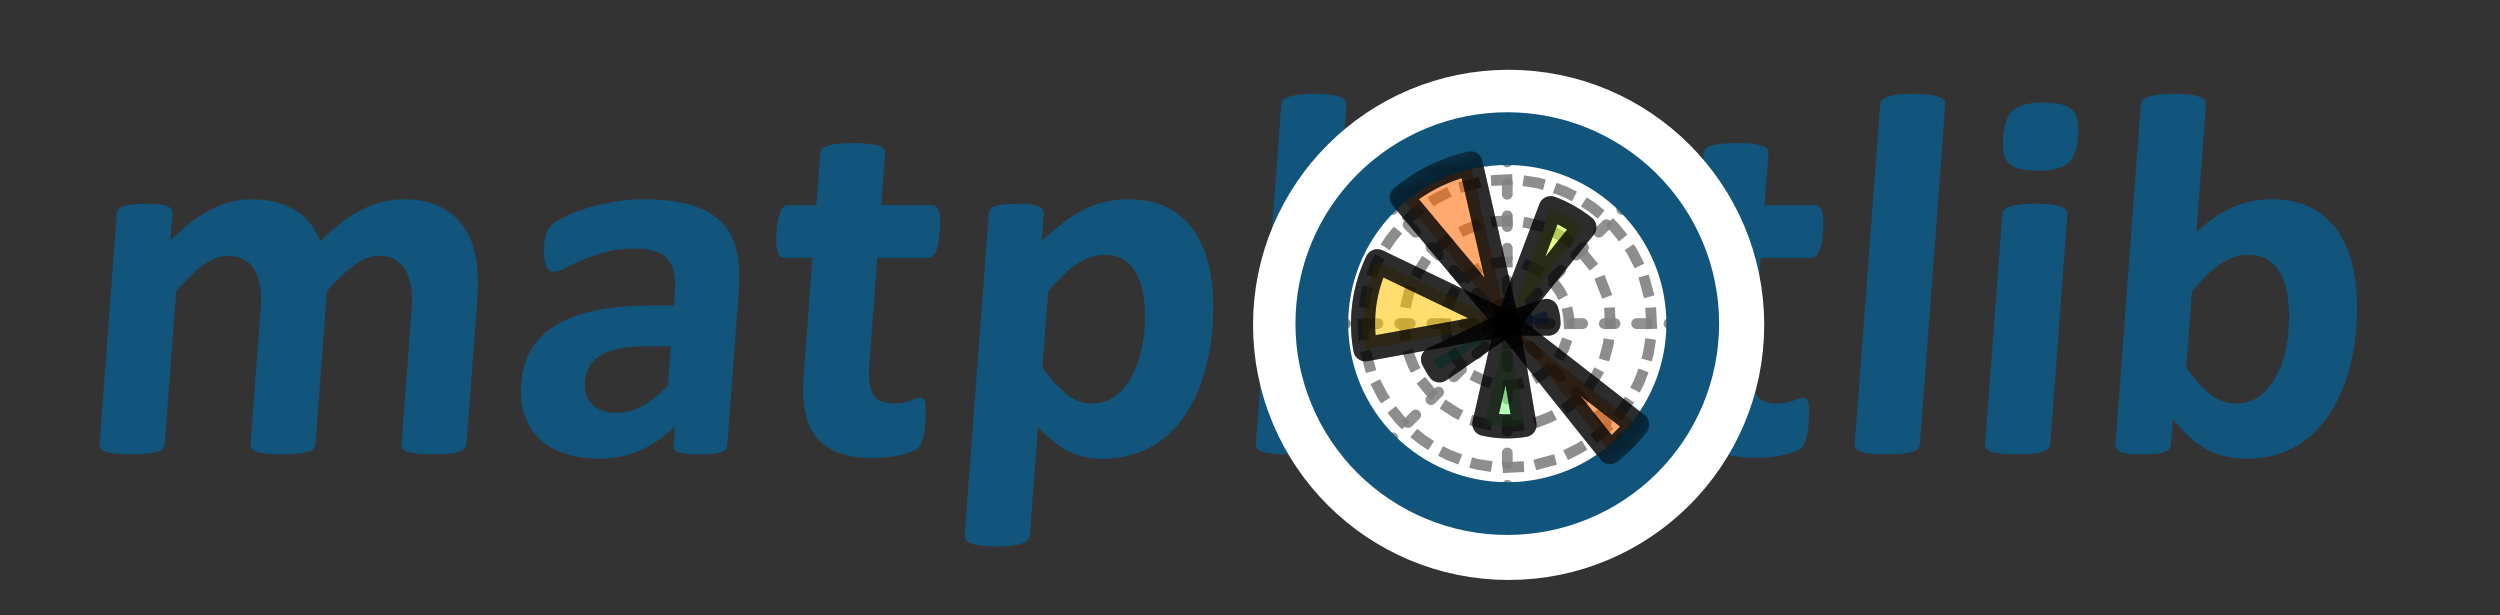 <svg width="126" height="31" viewBox="0 0 126 31" fill="none" xmlns="http://www.w3.org/2000/svg">
<rect x="0" y="0" width="126" height="31" fill="#333333" stroke="none"/>
<path d="M23.51 22.379C23.504 22.466 23.472 22.544 23.415 22.613C23.358 22.674 23.267 22.726 23.142 22.769C23.017 22.812 22.85 22.843 22.64 22.86C22.43 22.886 22.164 22.899 21.843 22.899C21.512 22.899 21.244 22.886 21.038 22.86C20.83 22.843 20.663 22.812 20.536 22.769C20.418 22.726 20.335 22.674 20.287 22.613C20.249 22.544 20.233 22.466 20.239 22.379L20.753 15.503C20.782 15.113 20.77 14.758 20.716 14.437C20.67 14.117 20.578 13.844 20.438 13.618C20.308 13.384 20.13 13.207 19.905 13.085C19.689 12.956 19.42 12.89 19.098 12.89C18.707 12.89 18.301 13.042 17.878 13.345C17.456 13.649 16.989 14.091 16.476 14.671L15.9 22.379C15.894 22.466 15.862 22.544 15.805 22.613C15.748 22.674 15.653 22.726 15.519 22.769C15.395 22.812 15.227 22.843 15.017 22.86C14.807 22.886 14.545 22.899 14.233 22.899C13.911 22.899 13.647 22.886 13.441 22.86C13.233 22.843 13.066 22.812 12.939 22.769C12.821 22.726 12.738 22.674 12.69 22.613C12.643 22.544 12.623 22.466 12.63 22.379L13.144 15.503C13.173 15.113 13.16 14.758 13.106 14.437C13.06 14.117 12.972 13.844 12.841 13.618C12.711 13.384 12.533 13.207 12.308 13.085C12.083 12.956 11.814 12.89 11.502 12.89C11.102 12.89 10.691 13.042 10.269 13.345C9.846 13.649 9.383 14.091 8.88 14.671L8.304 22.379C8.297 22.466 8.265 22.544 8.208 22.613C8.151 22.674 8.056 22.726 7.923 22.769C7.798 22.812 7.63 22.843 7.421 22.86C7.21 22.886 6.944 22.899 6.623 22.899C6.301 22.899 6.037 22.886 5.831 22.86C5.624 22.843 5.457 22.812 5.33 22.769C5.211 22.726 5.128 22.674 5.081 22.613C5.034 22.544 5.013 22.466 5.02 22.379L5.886 10.785C5.893 10.698 5.92 10.624 5.968 10.564C6.017 10.495 6.099 10.438 6.215 10.395C6.331 10.352 6.477 10.321 6.652 10.304C6.836 10.278 7.063 10.265 7.333 10.265C7.611 10.265 7.84 10.278 8.02 10.304C8.201 10.321 8.338 10.352 8.43 10.395C8.531 10.438 8.601 10.495 8.639 10.564C8.678 10.624 8.694 10.698 8.688 10.785L8.588 12.124C9.283 11.43 9.96 10.911 10.62 10.564C11.289 10.217 11.971 10.044 12.665 10.044C13.143 10.044 13.569 10.096 13.944 10.2C14.319 10.295 14.647 10.438 14.928 10.629C15.219 10.811 15.463 11.032 15.661 11.292C15.858 11.552 16.019 11.842 16.143 12.163C16.518 11.79 16.881 11.469 17.231 11.201C17.59 10.932 17.936 10.716 18.27 10.551C18.613 10.378 18.948 10.252 19.275 10.174C19.612 10.087 19.95 10.044 20.288 10.044C21.061 10.044 21.703 10.174 22.214 10.434C22.724 10.694 23.123 11.049 23.411 11.5C23.708 11.942 23.904 12.462 23.998 13.059C24.093 13.657 24.115 14.29 24.065 14.957L23.51 22.379Z" fill="#11557C"/>
<path d="M36.657 22.418C36.648 22.54 36.597 22.635 36.505 22.704C36.413 22.773 36.271 22.821 36.078 22.847C35.892 22.882 35.618 22.899 35.253 22.899C34.862 22.899 34.577 22.882 34.397 22.847C34.225 22.821 34.103 22.773 34.03 22.704C33.965 22.635 33.938 22.54 33.947 22.418L34.016 21.495C33.5 22.007 32.923 22.405 32.285 22.691C31.655 22.977 30.967 23.12 30.22 23.12C29.603 23.12 29.041 23.038 28.532 22.873C28.031 22.717 27.601 22.483 27.242 22.171C26.892 21.851 26.631 21.456 26.457 20.988C26.284 20.52 26.221 19.975 26.267 19.351C26.318 18.675 26.492 18.09 26.789 17.596C27.096 17.093 27.522 16.682 28.067 16.361C28.622 16.032 29.296 15.789 30.089 15.633C30.882 15.477 31.796 15.399 32.83 15.399H33.963L34.016 14.697C34.043 14.333 34.027 14.017 33.969 13.748C33.92 13.471 33.816 13.242 33.656 13.059C33.504 12.877 33.289 12.743 33.008 12.657C32.737 12.57 32.393 12.527 31.976 12.527C31.429 12.527 30.933 12.587 30.49 12.709C30.055 12.83 29.667 12.964 29.326 13.111C28.985 13.259 28.697 13.393 28.462 13.514C28.236 13.636 28.053 13.696 27.914 13.696C27.819 13.696 27.734 13.666 27.661 13.605C27.596 13.545 27.541 13.458 27.498 13.345C27.463 13.233 27.438 13.094 27.424 12.93C27.411 12.765 27.411 12.583 27.426 12.384C27.446 12.115 27.484 11.903 27.539 11.747C27.594 11.591 27.687 11.452 27.818 11.331C27.949 11.201 28.172 11.062 28.487 10.915C28.803 10.759 29.17 10.616 29.588 10.486C30.006 10.356 30.456 10.252 30.94 10.174C31.433 10.087 31.936 10.044 32.448 10.044C33.36 10.044 34.131 10.135 34.76 10.317C35.398 10.49 35.912 10.763 36.301 11.136C36.691 11.5 36.96 11.972 37.107 12.553C37.255 13.133 37.299 13.822 37.24 14.619L36.657 22.418ZM33.81 17.453H32.559C32.029 17.453 31.574 17.492 31.195 17.57C30.816 17.648 30.503 17.765 30.257 17.921C30.011 18.077 29.823 18.267 29.693 18.493C29.572 18.709 29.502 18.961 29.48 19.247C29.444 19.732 29.567 20.113 29.851 20.39C30.143 20.668 30.562 20.806 31.11 20.806C31.57 20.806 32 20.689 32.4 20.456C32.808 20.221 33.229 19.879 33.662 19.429L33.81 17.453Z" fill="#11557C"/>
<path d="M46.649 21.235C46.621 21.617 46.573 21.911 46.505 22.119C46.447 22.319 46.375 22.462 46.291 22.548C46.206 22.626 46.084 22.7 45.922 22.769C45.77 22.83 45.588 22.882 45.377 22.925C45.173 22.977 44.948 23.016 44.703 23.042C44.467 23.068 44.227 23.081 43.984 23.081C43.332 23.081 42.774 22.999 42.309 22.834C41.843 22.669 41.467 22.418 41.179 22.08C40.893 21.734 40.695 21.3 40.586 20.78C40.477 20.261 40.45 19.645 40.503 18.935L40.946 12.995H39.552C39.387 12.995 39.269 12.895 39.197 12.696C39.126 12.488 39.108 12.145 39.143 11.669C39.162 11.417 39.187 11.205 39.217 11.032C39.256 10.858 39.301 10.724 39.351 10.629C39.403 10.525 39.46 10.451 39.524 10.408C39.597 10.365 39.677 10.343 39.764 10.343H41.145L41.338 7.756C41.344 7.67 41.372 7.592 41.42 7.522C41.478 7.453 41.569 7.397 41.694 7.353C41.828 7.301 42 7.267 42.209 7.249C42.429 7.223 42.694 7.21 43.007 7.21C43.328 7.21 43.592 7.223 43.799 7.249C44.015 7.267 44.181 7.301 44.299 7.353C44.418 7.397 44.5 7.453 44.547 7.522C44.594 7.592 44.614 7.67 44.608 7.756L44.415 10.343H46.942C47.029 10.343 47.101 10.365 47.159 10.408C47.225 10.451 47.276 10.525 47.312 10.629C47.348 10.724 47.368 10.858 47.373 11.032C47.386 11.205 47.383 11.417 47.364 11.669C47.328 12.145 47.259 12.488 47.157 12.696C47.055 12.895 46.922 12.995 46.757 12.995H44.216L43.809 18.441C43.762 19.073 43.827 19.55 44.002 19.87C44.179 20.183 44.523 20.338 45.036 20.338C45.209 20.338 45.367 20.326 45.508 20.299C45.649 20.265 45.773 20.23 45.88 20.195C45.996 20.152 46.09 20.117 46.161 20.091C46.242 20.057 46.313 20.04 46.374 20.04C46.426 20.04 46.472 20.057 46.513 20.091C46.563 20.117 46.598 20.178 46.617 20.273C46.636 20.36 46.649 20.482 46.655 20.637C46.669 20.793 46.667 20.993 46.649 21.235Z" fill="#11557C"/>
<path d="M61.111 16.413C61.034 17.444 60.851 18.376 60.563 19.208C60.285 20.031 59.911 20.733 59.442 21.313C58.973 21.894 58.41 22.34 57.752 22.652C57.095 22.964 56.358 23.12 55.541 23.12C55.203 23.12 54.893 23.085 54.611 23.016C54.338 22.956 54.071 22.86 53.812 22.73C53.562 22.591 53.313 22.422 53.068 22.223C52.822 22.024 52.57 21.79 52.312 21.521L51.905 26.981C51.898 27.067 51.866 27.145 51.809 27.215C51.752 27.284 51.656 27.34 51.523 27.384C51.397 27.436 51.229 27.474 51.019 27.5C50.808 27.526 50.543 27.54 50.221 27.54C49.9 27.54 49.636 27.526 49.429 27.5C49.223 27.474 49.056 27.436 48.93 27.384C48.812 27.34 48.729 27.284 48.682 27.215C48.635 27.145 48.615 27.067 48.621 26.981L49.832 10.785C49.838 10.698 49.865 10.624 49.913 10.564C49.962 10.495 50.04 10.438 50.147 10.395C50.264 10.352 50.409 10.321 50.584 10.304C50.769 10.278 50.995 10.265 51.264 10.265C51.525 10.265 51.741 10.278 51.913 10.304C52.094 10.321 52.235 10.352 52.336 10.395C52.446 10.438 52.52 10.495 52.558 10.564C52.597 10.624 52.613 10.698 52.607 10.785L52.505 12.15C52.869 11.803 53.222 11.5 53.563 11.24C53.913 10.971 54.264 10.75 54.616 10.577C54.968 10.395 55.325 10.261 55.688 10.174C56.059 10.087 56.449 10.044 56.857 10.044C57.709 10.044 58.421 10.213 58.995 10.551C59.57 10.88 60.022 11.335 60.352 11.916C60.691 12.496 60.919 13.172 61.035 13.943C61.151 14.715 61.176 15.538 61.111 16.413ZM57.68 16.647C57.717 16.153 57.713 15.681 57.668 15.23C57.633 14.771 57.538 14.364 57.382 14.008C57.235 13.653 57.021 13.371 56.742 13.164C56.471 12.947 56.119 12.839 55.684 12.839C55.467 12.839 55.248 12.873 55.025 12.943C54.812 13.003 54.587 13.107 54.35 13.255C54.122 13.402 53.882 13.592 53.63 13.826C53.378 14.06 53.109 14.351 52.822 14.697L52.537 18.519C52.954 19.099 53.359 19.55 53.752 19.871C54.145 20.183 54.568 20.338 55.02 20.338C55.445 20.338 55.814 20.23 56.125 20.014C56.446 19.797 56.714 19.515 56.931 19.169C57.149 18.813 57.318 18.415 57.437 17.973C57.566 17.531 57.647 17.089 57.68 16.647Z" fill="#11557C"/>
<path d="M66.581 22.379C66.575 22.466 66.543 22.544 66.486 22.613C66.429 22.674 66.334 22.726 66.201 22.769C66.076 22.812 65.909 22.843 65.699 22.86C65.489 22.886 65.223 22.899 64.902 22.899C64.581 22.899 64.317 22.886 64.11 22.86C63.903 22.843 63.736 22.812 63.609 22.769C63.491 22.726 63.408 22.674 63.36 22.613C63.313 22.544 63.293 22.466 63.3 22.379L64.576 5.287C64.583 5.2 64.615 5.122 64.672 5.053C64.729 4.983 64.82 4.927 64.945 4.884C65.079 4.832 65.251 4.793 65.462 4.767C65.672 4.741 65.938 4.728 66.259 4.728C66.58 4.728 66.844 4.741 67.05 4.767C67.257 4.793 67.419 4.832 67.537 4.884C67.663 4.927 67.751 4.983 67.797 5.053C67.844 5.122 67.865 5.2 67.858 5.287L66.581 22.379Z" fill="#11557C"/>
<path d="M82.063 16.465C81.989 17.453 81.791 18.354 81.47 19.169C81.148 19.983 80.701 20.685 80.127 21.274C79.553 21.864 78.854 22.319 78.031 22.639C77.208 22.96 76.262 23.12 75.194 23.12C74.16 23.12 73.272 22.977 72.529 22.691C71.786 22.405 71.183 21.989 70.72 21.443C70.257 20.897 69.933 20.226 69.75 19.429C69.566 18.631 69.512 17.721 69.589 16.699C69.663 15.711 69.86 14.81 70.182 13.995C70.513 13.172 70.965 12.47 71.538 11.89C72.112 11.3 72.806 10.845 73.62 10.525C74.444 10.204 75.389 10.044 76.458 10.044C77.5 10.044 78.393 10.187 79.136 10.473C79.879 10.75 80.478 11.162 80.933 11.708C81.396 12.254 81.719 12.925 81.903 13.722C82.087 14.52 82.14 15.434 82.063 16.465ZM78.678 16.595C78.721 16.023 78.713 15.499 78.653 15.022C78.602 14.537 78.481 14.117 78.291 13.761C78.1 13.406 77.83 13.129 77.48 12.93C77.139 12.73 76.694 12.631 76.147 12.631C75.661 12.631 75.228 12.722 74.85 12.903C74.472 13.077 74.153 13.337 73.892 13.683C73.633 14.021 73.424 14.433 73.266 14.918C73.117 15.395 73.02 15.941 72.974 16.556C72.931 17.128 72.94 17.657 72.999 18.142C73.059 18.618 73.18 19.034 73.362 19.39C73.552 19.745 73.823 20.022 74.173 20.221C74.523 20.412 74.968 20.508 75.506 20.508C76.001 20.508 76.438 20.421 76.816 20.247C77.194 20.066 77.513 19.806 77.773 19.468C78.033 19.13 78.237 18.722 78.386 18.246C78.535 17.761 78.632 17.21 78.678 16.595Z" fill="#11557C"/>
<path d="M91.167 21.235C91.139 21.617 91.091 21.911 91.023 22.119C90.965 22.319 90.893 22.462 90.809 22.548C90.725 22.626 90.602 22.7 90.44 22.769C90.288 22.83 90.106 22.882 89.894 22.925C89.691 22.977 89.466 23.016 89.221 23.042C88.985 23.068 88.745 23.081 88.502 23.081C87.85 23.081 87.292 22.999 86.827 22.834C86.361 22.669 85.985 22.418 85.698 22.08C85.411 21.734 85.213 21.3 85.104 20.78C84.995 20.261 84.968 19.645 85.021 18.935L85.465 12.995H84.07C83.906 12.995 83.787 12.895 83.715 12.696C83.644 12.488 83.626 12.145 83.662 11.669C83.68 11.417 83.705 11.205 83.735 11.032C83.774 10.858 83.819 10.724 83.87 10.629C83.921 10.525 83.978 10.451 84.042 10.408C84.115 10.365 84.195 10.343 84.282 10.343H85.663L85.856 7.756C85.862 7.67 85.89 7.592 85.939 7.522C85.996 7.453 86.087 7.397 86.212 7.353C86.346 7.301 86.518 7.267 86.728 7.249C86.947 7.223 87.213 7.21 87.525 7.21C87.847 7.21 88.111 7.223 88.317 7.249C88.533 7.267 88.7 7.301 88.817 7.353C88.936 7.397 89.018 7.453 89.065 7.522C89.112 7.592 89.132 7.67 89.126 7.756L88.933 10.343H91.46C91.547 10.343 91.619 10.365 91.677 10.408C91.743 10.451 91.794 10.525 91.829 10.629C91.866 10.724 91.886 10.858 91.891 11.032C91.904 11.205 91.901 11.417 91.882 11.669C91.847 12.145 91.778 12.488 91.675 12.696C91.573 12.895 91.44 12.995 91.275 12.995H88.734L88.328 18.441C88.28 19.073 88.344 19.55 88.52 19.87C88.697 20.183 89.041 20.338 89.554 20.338C89.727 20.338 89.885 20.326 90.026 20.299C90.167 20.265 90.291 20.23 90.398 20.195C90.514 20.152 90.608 20.117 90.68 20.091C90.76 20.057 90.831 20.04 90.892 20.04C90.944 20.04 90.99 20.057 91.031 20.091C91.081 20.117 91.116 20.178 91.135 20.273C91.154 20.36 91.167 20.482 91.173 20.637C91.187 20.793 91.185 20.993 91.167 21.235Z" fill="#11557C"/>
<path d="M96.764 22.379C96.757 22.466 96.725 22.544 96.668 22.613C96.612 22.674 96.517 22.726 96.383 22.769C96.258 22.812 96.091 22.843 95.882 22.86C95.671 22.886 95.405 22.899 95.084 22.899C94.763 22.899 94.499 22.886 94.293 22.86C94.086 22.843 93.919 22.812 93.792 22.769C93.673 22.726 93.591 22.674 93.543 22.613C93.496 22.544 93.476 22.466 93.482 22.379L94.759 5.287C94.765 5.2 94.797 5.122 94.855 5.053C94.912 4.983 95.003 4.927 95.128 4.884C95.262 4.832 95.434 4.793 95.644 4.767C95.855 4.741 96.12 4.728 96.442 4.728C96.763 4.728 97.026 4.741 97.233 4.767C97.439 4.793 97.601 4.832 97.719 4.884C97.846 4.927 97.933 4.983 97.98 5.053C98.027 5.122 98.047 5.2 98.04 5.287L96.764 22.379Z" fill="#11557C"/>
<path d="M103.332 22.379C103.326 22.466 103.294 22.544 103.237 22.613C103.18 22.674 103.085 22.726 102.951 22.769C102.827 22.812 102.659 22.843 102.45 22.86C102.239 22.886 101.974 22.899 101.652 22.899C101.331 22.899 101.067 22.886 100.861 22.86C100.654 22.843 100.487 22.812 100.36 22.769C100.241 22.726 100.159 22.674 100.111 22.613C100.064 22.544 100.044 22.466 100.05 22.379L100.914 10.811C100.921 10.724 100.952 10.65 101.009 10.59C101.066 10.521 101.157 10.464 101.282 10.421C101.416 10.369 101.589 10.33 101.799 10.304C102.009 10.278 102.275 10.265 102.596 10.265C102.917 10.265 103.181 10.278 103.388 10.304C103.594 10.33 103.756 10.369 103.874 10.421C104.001 10.464 104.088 10.521 104.135 10.59C104.182 10.65 104.203 10.724 104.196 10.811L103.332 22.379ZM104.739 6.859C104.69 7.518 104.521 7.973 104.233 8.224C103.945 8.475 103.437 8.601 102.707 8.601C101.969 8.601 101.479 8.48 101.237 8.237C101.003 7.994 100.91 7.557 100.957 6.924C101.006 6.266 101.171 5.811 101.45 5.559C101.739 5.3 102.252 5.17 102.99 5.17C103.719 5.17 104.205 5.295 104.446 5.546C104.689 5.789 104.786 6.227 104.739 6.859Z" fill="#11557C"/>
<path d="M118.763 16.426C118.686 17.457 118.504 18.384 118.217 19.208C117.929 20.031 117.551 20.733 117.082 21.313C116.613 21.894 116.054 22.34 115.406 22.652C114.766 22.964 114.051 23.12 113.26 23.12C112.869 23.12 112.507 23.081 112.174 23.003C111.841 22.934 111.524 22.817 111.224 22.652C110.932 22.488 110.643 22.279 110.358 22.028C110.082 21.777 109.8 21.474 109.514 21.118L109.42 22.379C109.413 22.474 109.381 22.557 109.323 22.626C109.275 22.687 109.193 22.739 109.077 22.782C108.97 22.826 108.824 22.856 108.64 22.873C108.457 22.89 108.235 22.899 107.974 22.899C107.705 22.899 107.48 22.89 107.298 22.873C107.126 22.856 106.985 22.826 106.875 22.782C106.774 22.739 106.704 22.687 106.665 22.626C106.627 22.557 106.612 22.474 106.619 22.379L107.896 5.287C107.903 5.2 107.934 5.122 107.992 5.053C108.049 4.983 108.14 4.927 108.265 4.884C108.399 4.832 108.571 4.793 108.782 4.767C108.992 4.741 109.258 4.728 109.579 4.728C109.901 4.728 110.165 4.741 110.371 4.767C110.578 4.793 110.74 4.832 110.858 4.884C110.985 4.927 111.072 4.983 111.119 5.053C111.166 5.122 111.186 5.2 111.179 5.287L110.7 11.695C111.018 11.4 111.332 11.149 111.643 10.941C111.954 10.733 112.262 10.564 112.567 10.434C112.872 10.295 113.184 10.196 113.501 10.135C113.818 10.074 114.15 10.044 114.498 10.044C115.358 10.044 116.074 10.217 116.648 10.564C117.222 10.902 117.674 11.361 118.004 11.942C118.343 12.522 118.57 13.203 118.685 13.982C118.801 14.754 118.827 15.568 118.763 16.426ZM115.345 16.66C115.382 16.166 115.379 15.69 115.335 15.23C115.3 14.771 115.204 14.364 115.048 14.008C114.893 13.653 114.675 13.371 114.395 13.164C114.125 12.947 113.768 12.838 113.325 12.838C113.108 12.838 112.893 12.869 112.68 12.93C112.467 12.99 112.242 13.094 112.005 13.242C111.777 13.389 111.537 13.579 111.285 13.813C111.033 14.047 110.764 14.338 110.477 14.684L110.19 18.532C110.606 19.121 111.011 19.572 111.404 19.884C111.807 20.187 112.239 20.338 112.699 20.338C113.125 20.338 113.493 20.23 113.805 20.014C114.116 19.797 114.381 19.515 114.598 19.169C114.823 18.822 114.996 18.428 115.116 17.986C115.236 17.544 115.312 17.102 115.345 16.66Z" fill="#11557C"/>
<path d="M76.035 26.196C81.474 26.196 85.883 21.799 85.883 16.374C85.883 10.949 81.474 6.551 76.035 6.551C70.596 6.551 66.187 10.949 66.187 16.374C66.187 21.799 70.596 26.196 76.035 26.196Z" fill="white" stroke="white" stroke-width="6.068" stroke-miterlimit="100" stroke-linecap="round" stroke-linejoin="round"/>
<path opacity="0.05" d="M75.967 25.632C78.446 25.632 80.823 24.65 82.576 22.901C84.329 21.153 85.314 18.782 85.314 16.309C85.314 13.837 84.329 11.466 82.576 9.718C80.823 7.969 78.446 6.987 75.967 6.987C73.488 6.987 71.111 7.969 69.358 9.718C67.605 11.466 66.62 13.837 66.62 16.309C66.62 18.782 67.605 21.153 69.358 22.901C71.111 24.65 73.488 25.632 75.967 25.632Z" fill="white"/>
<mask id="mask0_4639_7534" style="mask-type:luminance" maskUnits="userSpaceOnUse" x="66" y="6" width="20" height="20">
<path d="M75.967 25.632C78.446 25.632 80.823 24.65 82.576 22.901C84.329 21.153 85.314 18.782 85.314 16.309C85.314 13.837 84.329 11.466 82.576 9.718C80.823 7.969 78.446 6.987 75.967 6.987C73.488 6.987 71.111 7.969 69.358 9.718C67.605 11.466 66.62 13.837 66.62 16.309C66.62 18.782 67.605 21.153 69.358 22.901C71.111 24.65 73.488 25.632 75.967 25.632Z" fill="white"/>
</mask>
<g mask="url(#mask0_4639_7534)">
<path opacity="0.9" d="M75.967 16.31H85.314" stroke="#858585" stroke-width="0.543" stroke-linecap="round" stroke-linejoin="round" stroke-dasharray="0.54 1.09"/>
</g>
<mask id="mask1_4639_7534" style="mask-type:luminance" maskUnits="userSpaceOnUse" x="66" y="6" width="20" height="20">
<path d="M75.967 25.632C78.446 25.632 80.823 24.65 82.576 22.901C84.329 21.153 85.314 18.782 85.314 16.309C85.314 13.837 84.329 11.466 82.576 9.718C80.823 7.969 78.446 6.987 75.967 6.987C73.488 6.987 71.111 7.969 69.358 9.718C67.605 11.466 66.62 13.837 66.62 16.309C66.62 18.782 67.605 21.153 69.358 22.901C71.111 24.65 73.488 25.632 75.967 25.632Z" fill="white"/>
</mask>
<g mask="url(#mask1_4639_7534)">
<path opacity="0.9" d="M75.967 16.31L82.576 9.718" stroke="#858585" stroke-width="0.543" stroke-linecap="round" stroke-linejoin="round" stroke-dasharray="0.54 1.09"/>
</g>
<mask id="mask2_4639_7534" style="mask-type:luminance" maskUnits="userSpaceOnUse" x="66" y="6" width="20" height="20">
<path d="M75.967 25.632C78.446 25.632 80.823 24.65 82.576 22.901C84.329 21.153 85.314 18.782 85.314 16.309C85.314 13.837 84.329 11.466 82.576 9.718C80.823 7.969 78.446 6.987 75.967 6.987C73.488 6.987 71.111 7.969 69.358 9.718C67.605 11.466 66.62 13.837 66.62 16.309C66.62 18.782 67.605 21.153 69.358 22.901C71.111 24.65 73.488 25.632 75.967 25.632Z" fill="white"/>
</mask>
<g mask="url(#mask2_4639_7534)">
<path opacity="0.9" d="M75.967 16.309V6.987" stroke="#858585" stroke-width="0.543" stroke-linecap="round" stroke-linejoin="round" stroke-dasharray="0.54 1.09"/>
</g>
<mask id="mask3_4639_7534" style="mask-type:luminance" maskUnits="userSpaceOnUse" x="66" y="6" width="20" height="20">
<path d="M75.967 25.632C78.446 25.632 80.823 24.65 82.576 22.901C84.329 21.153 85.314 18.782 85.314 16.309C85.314 13.837 84.329 11.466 82.576 9.718C80.823 7.969 78.446 6.987 75.967 6.987C73.488 6.987 71.111 7.969 69.358 9.718C67.605 11.466 66.62 13.837 66.62 16.309C66.62 18.782 67.605 21.153 69.358 22.901C71.111 24.65 73.488 25.632 75.967 25.632Z" fill="white"/>
</mask>
<g mask="url(#mask3_4639_7534)">
<path opacity="0.9" d="M75.967 16.31L69.358 9.718" stroke="#858585" stroke-width="0.543" stroke-linecap="round" stroke-linejoin="round" stroke-dasharray="0.54 1.09"/>
</g>
<mask id="mask4_4639_7534" style="mask-type:luminance" maskUnits="userSpaceOnUse" x="66" y="6" width="20" height="20">
<path d="M75.967 25.632C78.446 25.632 80.823 24.65 82.576 22.901C84.329 21.153 85.314 18.782 85.314 16.309C85.314 13.837 84.329 11.466 82.576 9.718C80.823 7.969 78.446 6.987 75.967 6.987C73.488 6.987 71.111 7.969 69.358 9.718C67.605 11.466 66.62 13.837 66.62 16.309C66.62 18.782 67.605 21.153 69.358 22.901C71.111 24.65 73.488 25.632 75.967 25.632Z" fill="white"/>
</mask>
<g mask="url(#mask4_4639_7534)">
<path opacity="0.9" d="M75.967 16.31H66.62" stroke="#858585" stroke-width="0.543" stroke-linecap="round" stroke-linejoin="round" stroke-dasharray="0.54 1.09"/>
</g>
<mask id="mask5_4639_7534" style="mask-type:luminance" maskUnits="userSpaceOnUse" x="66" y="6" width="20" height="20">
<path d="M75.967 25.632C78.446 25.632 80.823 24.65 82.576 22.901C84.329 21.153 85.314 18.782 85.314 16.309C85.314 13.837 84.329 11.466 82.576 9.718C80.823 7.969 78.446 6.987 75.967 6.987C73.488 6.987 71.111 7.969 69.358 9.718C67.605 11.466 66.62 13.837 66.62 16.309C66.62 18.782 67.605 21.153 69.358 22.901C71.111 24.65 73.488 25.632 75.967 25.632Z" fill="white"/>
</mask>
<g mask="url(#mask5_4639_7534)">
<path opacity="0.9" d="M75.967 16.31L69.358 22.901" stroke="#858585" stroke-width="0.543" stroke-linecap="round" stroke-linejoin="round" stroke-dasharray="0.54 1.09"/>
</g>
<mask id="mask6_4639_7534" style="mask-type:luminance" maskUnits="userSpaceOnUse" x="66" y="6" width="20" height="20">
<path d="M75.967 25.632C78.446 25.632 80.823 24.65 82.576 22.901C84.329 21.153 85.314 18.782 85.314 16.309C85.314 13.837 84.329 11.466 82.576 9.718C80.823 7.969 78.446 6.987 75.967 6.987C73.488 6.987 71.111 7.969 69.358 9.718C67.605 11.466 66.62 13.837 66.62 16.309C66.62 18.782 67.605 21.153 69.358 22.901C71.111 24.65 73.488 25.632 75.967 25.632Z" fill="white"/>
</mask>
<g mask="url(#mask6_4639_7534)">
<path opacity="0.9" d="M75.967 16.31V25.632" stroke="#858585" stroke-width="0.543" stroke-linecap="round" stroke-linejoin="round" stroke-dasharray="0.54 1.09"/>
</g>
<mask id="mask7_4639_7534" style="mask-type:luminance" maskUnits="userSpaceOnUse" x="66" y="6" width="20" height="20">
<path d="M75.967 25.632C78.446 25.632 80.823 24.65 82.576 22.901C84.329 21.153 85.314 18.782 85.314 16.309C85.314 13.837 84.329 11.466 82.576 9.718C80.823 7.969 78.446 6.987 75.967 6.987C73.488 6.987 71.111 7.969 69.358 9.718C67.605 11.466 66.62 13.837 66.62 16.309C66.62 18.782 67.605 21.153 69.358 22.901C71.111 24.65 73.488 25.632 75.967 25.632Z" fill="white"/>
</mask>
<g mask="url(#mask7_4639_7534)">
<path opacity="0.9" d="M75.967 16.31L82.576 22.901" stroke="#858585" stroke-width="0.543" stroke-linecap="round" stroke-linejoin="round" stroke-dasharray="0.54 1.09"/>
</g>
<mask id="mask8_4639_7534" style="mask-type:luminance" maskUnits="userSpaceOnUse" x="66" y="6" width="20" height="20">
<path d="M75.967 25.632C78.446 25.632 80.823 24.65 82.576 22.901C84.329 21.153 85.314 18.782 85.314 16.309C85.314 13.837 84.329 11.466 82.576 9.718C80.823 7.969 78.446 6.987 75.967 6.987C73.488 6.987 71.111 7.969 69.358 9.718C67.605 11.466 66.62 13.837 66.62 16.309C66.62 18.782 67.605 21.153 69.358 22.901C71.111 24.65 73.488 25.632 75.967 25.632Z" fill="white"/>
</mask>
<g mask="url(#mask8_4639_7534)">
<path opacity="0.9" d="M77.006 16.31L76.975 16.059L76.884 15.823L76.739 15.617L76.548 15.451L76.322 15.336L76.076 15.279L75.823 15.284L75.578 15.349L75.357 15.472L75.171 15.644L75.034 15.855L74.951 16.094L74.929 16.346L74.969 16.595L75.068 16.828L75.22 17.029L75.417 17.188L75.646 17.295L75.895 17.343L76.147 17.33L76.389 17.256L76.606 17.126L76.785 16.947L76.916 16.731L76.99 16.489L77.006 16.31Z" stroke="#818181" stroke-width="0.543" stroke-miterlimit="100" stroke-linecap="square" stroke-linejoin="round" stroke-dasharray="0.54 1.09"/>
</g>
<mask id="mask9_4639_7534" style="mask-type:luminance" maskUnits="userSpaceOnUse" x="66" y="6" width="20" height="20">
<path d="M75.967 25.632C78.446 25.632 80.823 24.65 82.576 22.901C84.329 21.153 85.314 18.782 85.314 16.309C85.314 13.837 84.329 11.466 82.576 9.718C80.823 7.969 78.446 6.987 75.967 6.987C73.488 6.987 71.111 7.969 69.358 9.718C67.605 11.466 66.62 13.837 66.62 16.309C66.62 18.782 67.605 21.153 69.358 22.901C71.111 24.65 73.488 25.632 75.967 25.632Z" fill="white"/>
</mask>
<g mask="url(#mask9_4639_7534)">
<path opacity="0.9" d="M79.083 16.309L79.052 15.877L78.962 15.453L78.813 15.046L78.609 14.663L78.354 14.312L78.052 14L77.709 13.733L77.333 13.517L76.93 13.354L76.508 13.249L76.076 13.204L75.641 13.219L75.213 13.294L74.8 13.428L74.409 13.618L74.049 13.861L73.726 14.151L73.447 14.483L73.216 14.851L73.039 15.247L72.92 15.664L72.859 16.093V16.526L72.92 16.956L73.039 17.372L73.216 17.768L73.447 18.136L73.726 18.468L74.049 18.758L74.409 19.001L74.8 19.191L75.213 19.325L75.641 19.4L76.076 19.415L76.508 19.37L76.93 19.265L77.333 19.102L77.709 18.886L78.052 18.619L78.354 18.307L78.609 17.956L78.813 17.573L78.962 17.166L79.052 16.742L79.083 16.309Z" stroke="#818181" stroke-width="0.543" stroke-miterlimit="100" stroke-linecap="square" stroke-linejoin="round" stroke-dasharray="0.54 1.09"/>
</g>
<mask id="mask10_4639_7534" style="mask-type:luminance" maskUnits="userSpaceOnUse" x="66" y="6" width="20" height="20">
<path d="M75.967 25.632C78.446 25.632 80.823 24.65 82.576 22.901C84.329 21.153 85.314 18.782 85.314 16.309C85.314 13.837 84.329 11.466 82.576 9.718C80.823 7.969 78.446 6.987 75.967 6.987C73.488 6.987 71.111 7.969 69.358 9.718C67.605 11.466 66.62 13.837 66.62 16.309C66.62 18.782 67.605 21.153 69.358 22.901C71.111 24.65 73.488 25.632 75.967 25.632Z" fill="white"/>
</mask>
<g mask="url(#mask10_4639_7534)">
<path opacity="0.9" d="M81.16 16.31L81.131 15.768L81.046 15.233L80.906 14.709L80.711 14.203L80.464 13.72L80.168 13.265L79.826 12.844L79.442 12.461L79.019 12.12L78.563 11.824L78.079 11.578L77.572 11.384L77.047 11.244L76.51 11.159L75.967 11.13L75.424 11.159L74.887 11.244L74.362 11.384L73.855 11.578L73.371 11.824L72.915 12.12L72.493 12.461L72.108 12.844L71.766 13.265L71.47 13.72L71.223 14.203L71.029 14.709L70.888 15.233L70.803 15.768L70.774 16.31L70.803 16.851L70.888 17.386L71.029 17.91L71.223 18.416L71.47 18.899L71.766 19.354L72.108 19.775L72.493 20.158L72.915 20.5L73.371 20.795L73.855 21.041L74.362 21.235L74.887 21.375L75.424 21.46L75.967 21.489L76.51 21.46L77.047 21.375L77.572 21.235L78.079 21.041L78.563 20.795L79.019 20.5L79.442 20.158L79.826 19.775L80.168 19.354L80.464 18.899L80.711 18.416L80.906 17.91L81.046 17.386L81.131 16.851L81.16 16.31Z" stroke="#818181" stroke-width="0.543" stroke-miterlimit="100" stroke-linecap="square" stroke-linejoin="round" stroke-dasharray="0.54 1.09"/>
</g>
<mask id="mask11_4639_7534" style="mask-type:luminance" maskUnits="userSpaceOnUse" x="66" y="6" width="20" height="20">
<path d="M75.967 25.632C78.446 25.632 80.823 24.65 82.576 22.901C84.329 21.153 85.314 18.782 85.314 16.309C85.314 13.837 84.329 11.466 82.576 9.718C80.823 7.969 78.446 6.987 75.967 6.987C73.488 6.987 71.111 7.969 69.358 9.718C67.605 11.466 66.62 13.837 66.62 16.309C66.62 18.782 67.605 21.153 69.358 22.901C71.111 24.65 73.488 25.632 75.967 25.632Z" fill="white"/>
</mask>
<g mask="url(#mask11_4639_7534)">
<path opacity="0.9" d="M83.237 16.31L83.197 15.552L83.078 14.802L82.881 14.069L82.608 13.36L82.263 12.684L81.848 12.048L81.37 11.458L80.832 10.921L80.24 10.444L79.602 10.03L78.924 9.686L78.213 9.414L77.478 9.217L76.727 9.099L75.967 9.059L75.207 9.099L74.456 9.217L73.721 9.414L73.01 9.686L72.332 10.03L71.694 10.444L71.103 10.921L70.565 11.458L70.086 12.048L69.671 12.684L69.326 13.36L69.053 14.069L68.856 14.802L68.737 15.552L68.697 16.31L68.737 17.067L68.856 17.817L69.053 18.55L69.326 19.259L69.671 19.935L70.086 20.571L70.565 21.161L71.103 21.698L71.694 22.175L72.332 22.589L73.01 22.933L73.721 23.205L74.456 23.402L75.207 23.521L75.967 23.56L76.727 23.521L77.478 23.402L78.213 23.205L78.924 22.933L79.602 22.589L80.24 22.175L80.832 21.698L81.37 21.161L81.848 20.571L82.263 19.935L82.608 19.259L82.881 18.55L83.078 17.817L83.197 17.067L83.237 16.31Z" stroke="#818181" stroke-width="0.543" stroke-miterlimit="100" stroke-linecap="square" stroke-linejoin="round" stroke-dasharray="0.54 1.09"/>
</g>
<g opacity="0.938">
<mask id="mask12_4639_7534" style="mask-type:luminance" maskUnits="userSpaceOnUse" x="66" y="6" width="20" height="20">
<path d="M75.967 25.632C78.446 25.632 80.823 24.65 82.576 22.901C84.329 21.153 85.314 18.782 85.314 16.309C85.314 13.837 84.329 11.466 82.576 9.718C80.823 7.969 78.446 6.987 75.967 6.987C73.488 6.987 71.111 7.969 69.358 9.718C67.605 11.466 66.62 13.837 66.62 16.309C66.62 18.782 67.605 21.153 69.358 22.901C71.111 24.65 73.488 25.632 75.967 25.632Z" fill="white"/>
</mask>
<g mask="url(#mask12_4639_7534)">
<path opacity="0.6" d="M75.967 16.309L75.987 16.303L76.007 16.297L76.026 16.29L76.046 16.284L76.066 16.277L76.086 16.271L76.105 16.265L76.125 16.258L76.145 16.252L76.165 16.245L76.184 16.239L76.204 16.233L76.224 16.226L76.244 16.22L76.263 16.213L76.283 16.207L76.303 16.201L76.323 16.194L76.342 16.188L76.362 16.181L76.382 16.175L76.402 16.169L76.421 16.162L76.441 16.156L76.461 16.149L76.481 16.143L76.5 16.137L76.52 16.13L76.54 16.124L76.56 16.117L76.579 16.111L76.599 16.105L76.619 16.098L76.639 16.092L76.658 16.085L76.678 16.079L76.698 16.073L76.718 16.066L76.737 16.06L76.757 16.053L76.777 16.047L76.797 16.041L76.817 16.034L76.836 16.028L76.856 16.021L76.876 16.015L76.895 16.009L76.915 16.002L76.935 15.996L76.955 15.989L76.975 15.983L76.994 15.977L77.014 15.97L77.034 15.964L77.053 15.957L77.073 15.951L77.093 15.945L77.113 15.938L77.132 15.932L77.152 15.925L77.172 15.919L77.192 15.913L77.212 15.906L77.231 15.9L77.251 15.893L77.271 15.887L77.291 15.881L77.31 15.874L77.33 15.868L77.35 15.861L77.37 15.855L77.389 15.849L77.409 15.842L77.429 15.836L77.449 15.829L77.468 15.823L77.488 15.817L77.508 15.81L77.528 15.804L77.547 15.797L77.567 15.791L77.587 15.785L77.607 15.778L77.626 15.772L77.646 15.765L77.666 15.759L77.686 15.753L77.705 15.746L77.725 15.74L77.745 15.733L77.765 15.727L77.784 15.721L77.804 15.714L77.824 15.708L77.844 15.701L77.863 15.695L77.883 15.689L77.903 15.682L77.923 15.676L77.942 15.669L77.945 15.676L77.947 15.682L77.948 15.688L77.95 15.694L77.952 15.7L77.954 15.707L77.956 15.713L77.958 15.719L77.96 15.725L77.962 15.732L77.963 15.738L77.965 15.744L77.967 15.75L77.969 15.757L77.971 15.763L77.972 15.769L77.974 15.775L77.976 15.782L77.977 15.788L77.979 15.794L77.981 15.801L77.982 15.807L77.984 15.813L77.985 15.82L77.987 15.826L77.988 15.832L77.99 15.839L77.991 15.845L77.993 15.851L77.994 15.858L77.996 15.864L77.997 15.87L77.998 15.877L78 15.883L78.001 15.889L78.002 15.896L78.004 15.902L78.005 15.909L78.006 15.915L78.007 15.921L78.009 15.928L78.01 15.934L78.011 15.941L78.012 15.947L78.013 15.953L78.014 15.96L78.015 15.966L78.016 15.973L78.017 15.979L78.019 15.986L78.019 15.992L78.02 15.998L78.022 16.005L78.022 16.011L78.023 16.018L78.024 16.024L78.025 16.031L78.026 16.037L78.027 16.044L78.028 16.05L78.028 16.056L78.029 16.063L78.03 16.069L78.031 16.076L78.032 16.082L78.032 16.089L78.033 16.095L78.034 16.102L78.034 16.108L78.035 16.115L78.035 16.121L78.036 16.128L78.037 16.134L78.037 16.141L78.038 16.147L78.038 16.154L78.039 16.16L78.039 16.166L78.04 16.173L78.04 16.18L78.04 16.186L78.041 16.192L78.041 16.199L78.041 16.206L78.042 16.212L78.042 16.218L78.042 16.225L78.043 16.232L78.043 16.238L78.043 16.244L78.043 16.251L78.043 16.258L78.044 16.264L78.044 16.271L78.044 16.277L78.044 16.284L78.044 16.29L78.044 16.297L78.044 16.303L78.044 16.31H78.023H78.003H77.982H77.961H77.94H77.919H77.899H77.878H77.857H77.836H77.816H77.795H77.774H77.753H77.733H77.712H77.691H77.67H77.65H77.629H77.608H77.587H77.566H77.546H77.525H77.504H77.483H77.463H77.442H77.421H77.4H77.379H77.359H77.338H77.317H77.296H77.276H77.255H77.234H77.213H77.192H77.172H77.151H77.13H77.109H77.089H77.068H77.047H77.026H77.006H76.985H76.964H76.943H76.922H76.902H76.881H76.86H76.839H76.819H76.798H76.777H76.756H76.736H76.715H76.694H76.673H76.653H76.632H76.611H76.59H76.569H76.549H76.528H76.507H76.486H76.466H76.445H76.424H76.403H76.382H76.362H76.341H76.32H76.299H76.279H76.258H76.237H76.216H76.195H76.175H76.154H76.133H76.112H76.092H76.071H76.05H76.029H76.009H75.988L75.967 16.309Z" fill="#004CFF" stroke="black" stroke-width="1.212" stroke-miterlimit="100" stroke-linejoin="round"/>
</g>
</g>
<g opacity="0.938">
<mask id="mask13_4639_7534" style="mask-type:luminance" maskUnits="userSpaceOnUse" x="66" y="6" width="20" height="20">
<path d="M75.967 25.632C78.446 25.632 80.823 24.65 82.576 22.901C84.329 21.153 85.314 18.782 85.314 16.309C85.314 13.837 84.329 11.466 82.576 9.718C80.823 7.969 78.446 6.987 75.967 6.987C73.488 6.987 71.111 7.969 69.358 9.718C67.605 11.466 66.62 13.837 66.62 16.309C66.62 18.782 67.605 21.153 69.358 22.901C71.111 24.65 73.488 25.632 75.967 25.632Z" fill="white"/>
</mask>
<g mask="url(#mask13_4639_7534)">
<path opacity="0.6" d="M75.967 16.31L75.989 16.251L76.011 16.193L76.033 16.135L76.055 16.077L76.076 16.019L76.098 15.96L76.12 15.902L76.142 15.844L76.164 15.786L76.186 15.728L76.208 15.669L76.23 15.611L76.252 15.553L76.274 15.495L76.296 15.437L76.317 15.379L76.339 15.32L76.361 15.262L76.383 15.204L76.405 15.146L76.427 15.088L76.449 15.03L76.471 14.971L76.493 14.913L76.514 14.855L76.536 14.797L76.558 14.739L76.58 14.68L76.602 14.622L76.624 14.564L76.646 14.506L76.668 14.448L76.69 14.389L76.712 14.331L76.733 14.273L76.755 14.215L76.777 14.157L76.799 14.098L76.821 14.04L76.843 13.982L76.865 13.924L76.887 13.866L76.909 13.808L76.93 13.749L76.952 13.691L76.974 13.633L76.996 13.575L77.018 13.517L77.04 13.459L77.062 13.4L77.084 13.342L77.106 13.284L77.127 13.226L77.149 13.168L77.171 13.109L77.193 13.051L77.215 12.993L77.237 12.935L77.259 12.877L77.281 12.818L77.303 12.76L77.325 12.702L77.346 12.644L77.368 12.586L77.39 12.527L77.412 12.469L77.434 12.411L77.456 12.353L77.478 12.295L77.5 12.236L77.522 12.178L77.543 12.12L77.565 12.062L77.587 12.004L77.609 11.946L77.631 11.887L77.653 11.829L77.675 11.771L77.697 11.713L77.719 11.655L77.74 11.597L77.762 11.538L77.784 11.48L77.806 11.422L77.828 11.364L77.85 11.306L77.872 11.247L77.894 11.189L77.916 11.131L77.938 11.073L77.96 11.015L77.981 10.957L78.003 10.898L78.025 10.84L78.047 10.782L78.069 10.724L78.091 10.665L78.113 10.607L78.135 10.549L78.157 10.491L78.175 10.498L78.193 10.505L78.211 10.512L78.23 10.519L78.248 10.526L78.266 10.533L78.284 10.54L78.302 10.548L78.321 10.555L78.339 10.562L78.357 10.57L78.375 10.577L78.393 10.585L78.411 10.593L78.429 10.6L78.447 10.608L78.465 10.616L78.483 10.624L78.501 10.632L78.519 10.64L78.536 10.648L78.554 10.656L78.572 10.664L78.59 10.672L78.608 10.68L78.625 10.688L78.643 10.697L78.661 10.705L78.678 10.714L78.696 10.722L78.713 10.731L78.731 10.739L78.749 10.748L78.766 10.757L78.784 10.766L78.801 10.775L78.818 10.784L78.836 10.793L78.853 10.802L78.871 10.81L78.888 10.82L78.905 10.829L78.922 10.838L78.939 10.847L78.957 10.857L78.974 10.866L78.991 10.876L79.008 10.885L79.025 10.895L79.042 10.904L79.059 10.914L79.076 10.924L79.093 10.933L79.11 10.943L79.127 10.953L79.144 10.963L79.161 10.973L79.177 10.983L79.194 10.993L79.211 11.003L79.228 11.013L79.244 11.024L79.261 11.034L79.278 11.044L79.294 11.055L79.311 11.065L79.327 11.076L79.344 11.086L79.36 11.097L79.376 11.107L79.393 11.118L79.409 11.129L79.425 11.14L79.442 11.151L79.458 11.162L79.474 11.172L79.49 11.184L79.506 11.195L79.522 11.206L79.539 11.217L79.555 11.228L79.571 11.239L79.587 11.251L79.603 11.262L79.618 11.273L79.634 11.285L79.65 11.296L79.666 11.308L79.681 11.32L79.697 11.331L79.713 11.343L79.728 11.355L79.744 11.367L79.76 11.378L79.775 11.39L79.791 11.402L79.806 11.414L79.822 11.426L79.837 11.438L79.852 11.451L79.813 11.499L79.775 11.548L79.736 11.596L79.697 11.645L79.658 11.694L79.619 11.742L79.58 11.791L79.541 11.839L79.502 11.888L79.464 11.937L79.425 11.985L79.386 12.034L79.347 12.082L79.308 12.131L79.269 12.179L79.231 12.228L79.192 12.277L79.153 12.325L79.114 12.374L79.075 12.422L79.036 12.471L78.997 12.52L78.959 12.568L78.92 12.617L78.881 12.665L78.842 12.714L78.803 12.762L78.764 12.811L78.725 12.86L78.687 12.908L78.648 12.957L78.609 13.005L78.57 13.054L78.531 13.103L78.492 13.151L78.454 13.2L78.415 13.248L78.376 13.297L78.337 13.346L78.298 13.394L78.259 13.443L78.22 13.491L78.182 13.54L78.143 13.588L78.104 13.637L78.065 13.686L78.026 13.734L77.987 13.783L77.948 13.832L77.91 13.88L77.871 13.929L77.832 13.977L77.793 14.026L77.754 14.074L77.715 14.123L77.677 14.172L77.638 14.22L77.599 14.269L77.56 14.317L77.521 14.366L77.482 14.415L77.443 14.463L77.405 14.512L77.366 14.56L77.327 14.609L77.288 14.658L77.249 14.706L77.21 14.755L77.171 14.803L77.133 14.852L77.094 14.9L77.055 14.949L77.016 14.998L76.977 15.046L76.938 15.095L76.9 15.143L76.861 15.192L76.822 15.241L76.783 15.289L76.744 15.338L76.705 15.386L76.666 15.435L76.627 15.483L76.589 15.532L76.55 15.581L76.511 15.629L76.472 15.678L76.433 15.726L76.394 15.775L76.356 15.824L76.317 15.872L76.278 15.921L76.239 15.969L76.2 16.018L76.161 16.067L76.123 16.115L76.084 16.164L76.045 16.212L76.006 16.261L75.967 16.31Z" fill="#CEFF29" stroke="black" stroke-width="1.212" stroke-miterlimit="100" stroke-linejoin="round"/>
</g>
</g>
<g opacity="0.938">
<mask id="mask14_4639_7534" style="mask-type:luminance" maskUnits="userSpaceOnUse" x="66" y="6" width="20" height="20">
<path d="M75.967 25.632C78.446 25.632 80.823 24.65 82.576 22.901C84.329 21.153 85.314 18.782 85.314 16.309C85.314 13.837 84.329 11.466 82.576 9.718C80.823 7.969 78.446 6.987 75.967 6.987C73.488 6.987 71.111 7.969 69.358 9.718C67.605 11.466 66.62 13.837 66.62 16.309C66.62 18.782 67.605 21.153 69.358 22.901C71.111 24.65 73.488 25.632 75.967 25.632Z" fill="white"/>
</mask>
<g mask="url(#mask14_4639_7534)">
<path opacity="0.6" d="M75.967 16.309L75.914 16.246L75.861 16.182L75.807 16.119L75.754 16.055L75.701 15.991L75.648 15.928L75.594 15.864L75.541 15.801L75.488 15.737L75.435 15.673L75.381 15.61L75.328 15.546L75.275 15.482L75.222 15.419L75.168 15.355L75.115 15.292L75.062 15.228L75.009 15.165L74.955 15.101L74.902 15.037L74.849 14.974L74.796 14.91L74.743 14.846L74.689 14.783L74.636 14.719L74.583 14.656L74.529 14.592L74.476 14.528L74.423 14.465L74.37 14.401L74.317 14.338L74.263 14.274L74.21 14.21L74.157 14.147L74.103 14.083L74.05 14.02L73.997 13.956L73.944 13.892L73.891 13.829L73.837 13.765L73.784 13.701L73.731 13.638L73.678 13.574L73.624 13.511L73.571 13.447L73.518 13.383L73.465 13.32L73.411 13.256L73.358 13.193L73.305 13.129L73.252 13.065L73.198 13.002L73.145 12.938L73.092 12.874L73.039 12.811L72.985 12.747L72.932 12.684L72.879 12.62L72.826 12.556L72.772 12.493L72.719 12.429L72.666 12.366L72.613 12.302L72.559 12.238L72.506 12.175L72.453 12.111L72.4 12.047L72.346 11.984L72.293 11.92L72.24 11.857L72.187 11.793L72.133 11.729L72.08 11.666L72.027 11.602L71.974 11.539L71.921 11.475L71.867 11.411L71.814 11.348L71.761 11.284L71.707 11.221L71.654 11.157L71.601 11.093L71.548 11.03L71.495 10.966L71.441 10.902L71.388 10.839L71.335 10.775L71.281 10.712L71.228 10.648L71.175 10.585L71.122 10.521L71.069 10.457L71.015 10.394L70.962 10.33L70.909 10.266L70.856 10.203L70.802 10.139L70.749 10.076L70.696 10.012L70.643 9.948L70.673 9.923L70.703 9.899L70.733 9.874L70.764 9.849L70.794 9.825L70.825 9.801L70.856 9.777L70.887 9.753L70.918 9.729L70.949 9.705L70.98 9.682L71.012 9.658L71.043 9.635L71.075 9.612L71.106 9.589L71.138 9.566L71.17 9.544L71.202 9.521L71.234 9.499L71.266 9.477L71.299 9.455L71.331 9.433L71.364 9.411L71.396 9.39L71.429 9.368L71.462 9.347L71.495 9.326L71.528 9.305L71.561 9.284L71.594 9.264L71.628 9.243L71.661 9.223L71.695 9.203L71.728 9.183L71.762 9.163L71.796 9.143L71.83 9.124L71.864 9.104L71.898 9.085L71.932 9.066L71.966 9.047L72.001 9.028L72.035 9.01L72.07 8.991L72.104 8.973L72.139 8.955L72.174 8.937L72.209 8.919L72.243 8.902L72.279 8.884L72.314 8.867L72.349 8.85L72.384 8.833L72.419 8.816L72.455 8.8L72.49 8.783L72.526 8.767L72.562 8.751L72.597 8.735L72.633 8.719L72.669 8.704L72.705 8.688L72.741 8.673L72.777 8.658L72.814 8.643L72.85 8.628L72.886 8.614L72.922 8.599L72.959 8.585L72.996 8.571L73.032 8.557L73.069 8.544L73.106 8.53L73.142 8.517L73.179 8.503L73.216 8.49L73.253 8.478L73.29 8.465L73.327 8.452L73.364 8.44L73.401 8.428L73.439 8.416L73.476 8.404L73.513 8.393L73.551 8.381L73.588 8.37L73.626 8.359L73.663 8.348L73.701 8.337L73.739 8.327L73.777 8.316L73.814 8.306L73.852 8.296L73.89 8.286L73.928 8.276L73.966 8.267L74.004 8.258L74.042 8.248L74.08 8.239L74.118 8.231L74.137 8.312L74.155 8.392L74.174 8.473L74.192 8.554L74.211 8.635L74.229 8.715L74.248 8.796L74.266 8.877L74.285 8.958L74.303 9.039L74.322 9.119L74.34 9.2L74.359 9.281L74.377 9.362L74.396 9.443L74.414 9.523L74.433 9.604L74.451 9.685L74.47 9.766L74.488 9.846L74.507 9.927L74.525 10.008L74.544 10.089L74.562 10.17L74.581 10.25L74.599 10.331L74.618 10.412L74.636 10.493L74.654 10.574L74.673 10.654L74.692 10.735L74.71 10.816L74.728 10.897L74.747 10.977L74.765 11.058L74.784 11.139L74.802 11.22L74.821 11.301L74.839 11.381L74.858 11.462L74.876 11.543L74.895 11.624L74.913 11.705L74.932 11.785L74.95 11.866L74.969 11.947L74.987 12.028L75.006 12.108L75.024 12.189L75.043 12.27L75.061 12.351L75.08 12.432L75.098 12.512L75.117 12.593L75.135 12.674L75.154 12.755L75.172 12.836L75.191 12.916L75.209 12.997L75.228 13.078L75.246 13.159L75.265 13.24L75.283 13.32L75.302 13.401L75.32 13.482L75.339 13.563L75.357 13.643L75.376 13.724L75.394 13.805L75.412 13.886L75.431 13.967L75.45 14.047L75.468 14.128L75.487 14.209L75.505 14.29L75.523 14.371L75.542 14.451L75.56 14.532L75.579 14.613L75.597 14.694L75.616 14.774L75.634 14.855L75.653 14.936L75.671 15.017L75.69 15.098L75.708 15.178L75.727 15.259L75.745 15.34L75.764 15.421L75.782 15.502L75.801 15.582L75.819 15.663L75.838 15.744L75.856 15.825L75.875 15.905L75.893 15.986L75.912 16.067L75.93 16.148L75.949 16.229L75.967 16.309Z" fill="#FF6800" stroke="black" stroke-width="1.212" stroke-miterlimit="100" stroke-linejoin="round"/>
</g>
</g>
<g opacity="0.938">
<mask id="mask15_4639_7534" style="mask-type:luminance" maskUnits="userSpaceOnUse" x="66" y="6" width="20" height="20">
<path d="M75.967 25.632C78.446 25.632 80.823 24.65 82.576 22.901C84.329 21.153 85.314 18.782 85.314 16.309C85.314 13.837 84.329 11.466 82.576 9.718C80.823 7.969 78.446 6.987 75.967 6.987C73.488 6.987 71.111 7.969 69.358 9.718C67.605 11.466 66.62 13.837 66.62 16.309C66.62 18.782 67.605 21.153 69.358 22.901C71.111 24.65 73.488 25.632 75.967 25.632Z" fill="white"/>
</mask>
<g mask="url(#mask15_4639_7534)">
<path opacity="0.6" d="M75.967 16.31L75.896 16.323L75.824 16.335L75.753 16.348L75.681 16.361L75.609 16.374L75.538 16.387L75.466 16.4L75.395 16.413L75.323 16.426L75.252 16.439L75.18 16.452L75.109 16.465L75.037 16.478L74.966 16.491L74.894 16.504L74.823 16.517L74.751 16.53L74.68 16.543L74.608 16.556L74.537 16.569L74.465 16.581L74.394 16.594L74.322 16.607L74.251 16.62L74.179 16.633L74.107 16.646L74.036 16.659L73.964 16.672L73.893 16.685L73.821 16.698L73.75 16.711L73.678 16.724L73.607 16.737L73.535 16.75L73.464 16.763L73.392 16.776L73.321 16.789L73.249 16.802L73.177 16.814L73.106 16.828L73.034 16.84L72.963 16.853L72.891 16.866L72.82 16.879L72.748 16.892L72.677 16.905L72.605 16.918L72.534 16.931L72.462 16.944L72.391 16.957L72.319 16.97L72.248 16.983L72.176 16.996L72.105 17.009L72.033 17.022L71.962 17.035L71.89 17.048L71.819 17.061L71.747 17.073L71.675 17.086L71.604 17.099L71.532 17.112L71.461 17.125L71.389 17.138L71.318 17.151L71.246 17.164L71.175 17.177L71.103 17.19L71.032 17.203L70.96 17.216L70.889 17.229L70.817 17.242L70.746 17.255L70.674 17.268L70.603 17.281L70.531 17.294L70.459 17.306L70.388 17.32L70.316 17.332L70.245 17.345L70.173 17.358L70.102 17.371L70.03 17.384L69.959 17.397L69.887 17.41L69.816 17.423L69.744 17.436L69.673 17.449L69.601 17.462L69.53 17.475L69.458 17.488L69.386 17.501L69.315 17.514L69.243 17.527L69.172 17.54L69.1 17.552L69.029 17.566L68.957 17.578L68.886 17.591L68.814 17.604L68.806 17.559L68.799 17.515L68.791 17.47L68.784 17.425L68.777 17.38L68.77 17.334L68.764 17.289L68.758 17.244L68.752 17.199L68.747 17.154L68.742 17.109L68.737 17.063L68.732 17.018L68.728 16.973L68.724 16.927L68.72 16.882L68.717 16.836L68.713 16.791L68.711 16.745L68.708 16.7L68.706 16.654L68.704 16.609L68.702 16.563L68.701 16.518L68.699 16.472L68.698 16.427L68.698 16.381L68.698 16.336L68.698 16.29L68.698 16.245L68.698 16.199L68.699 16.154L68.7 16.108L68.702 16.062L68.703 16.017L68.705 15.971L68.708 15.926L68.71 15.88L68.713 15.835L68.716 15.79L68.72 15.744L68.723 15.699L68.727 15.653L68.732 15.608L68.736 15.562L68.741 15.517L68.746 15.472L68.752 15.427L68.757 15.382L68.763 15.336L68.77 15.291L68.776 15.246L68.783 15.201L68.79 15.156L68.797 15.111L68.805 15.066L68.813 15.021L68.821 14.977L68.83 14.932L68.839 14.887L68.848 14.842L68.857 14.798L68.867 14.753L68.877 14.709L68.887 14.665L68.898 14.62L68.908 14.576L68.919 14.532L68.931 14.488L68.942 14.444L68.954 14.399L68.966 14.356L68.979 14.312L68.992 14.268L69.005 14.224L69.018 14.181L69.031 14.137L69.045 14.094L69.059 14.05L69.074 14.007L69.088 13.964L69.103 13.921L69.118 13.878L69.134 13.835L69.15 13.792L69.166 13.75L69.182 13.707L69.198 13.665L69.215 13.622L69.232 13.58L69.25 13.538L69.267 13.496L69.285 13.454L69.303 13.412L69.322 13.37L69.34 13.329L69.359 13.287L69.378 13.246L69.398 13.205L69.417 13.164L69.483 13.195L69.548 13.227L69.614 13.258L69.679 13.29L69.745 13.321L69.81 13.352L69.876 13.384L69.941 13.415L70.007 13.447L70.072 13.478L70.138 13.51L70.203 13.541L70.269 13.573L70.334 13.604L70.4 13.636L70.465 13.667L70.531 13.698L70.596 13.73L70.662 13.761L70.727 13.793L70.793 13.824L70.858 13.856L70.924 13.887L70.989 13.919L71.055 13.95L71.12 13.982L71.186 14.013L71.251 14.045L71.317 14.076L71.382 14.107L71.448 14.139L71.513 14.17L71.579 14.202L71.644 14.233L71.71 14.265L71.775 14.296L71.841 14.328L71.906 14.359L71.972 14.391L72.037 14.422L72.103 14.454L72.168 14.485L72.234 14.517L72.299 14.548L72.365 14.579L72.43 14.611L72.496 14.642L72.561 14.674L72.627 14.705L72.692 14.737L72.758 14.768L72.823 14.8L72.889 14.831L72.954 14.863L73.02 14.894L73.085 14.925L73.151 14.957L73.216 14.988L73.282 15.02L73.347 15.051L73.413 15.083L73.478 15.114L73.544 15.146L73.609 15.177L73.675 15.209L73.74 15.24L73.806 15.271L73.871 15.303L73.937 15.334L74.002 15.366L74.068 15.397L74.133 15.429L74.199 15.46L74.264 15.492L74.33 15.523L74.395 15.555L74.461 15.586L74.526 15.618L74.592 15.649L74.657 15.681L74.723 15.712L74.788 15.743L74.854 15.775L74.919 15.806L74.985 15.838L75.05 15.869L75.116 15.901L75.181 15.932L75.247 15.964L75.312 15.995L75.378 16.026L75.443 16.058L75.509 16.089L75.574 16.121L75.64 16.152L75.705 16.184L75.771 16.215L75.836 16.247L75.902 16.278L75.967 16.31Z" fill="#FFC400" stroke="black" stroke-width="1.212" stroke-miterlimit="100" stroke-linejoin="round"/>
</g>
</g>
<mask id="mask16_4639_7534" style="mask-type:luminance" maskUnits="userSpaceOnUse" x="66" y="6" width="20" height="20">
<path d="M75.967 25.632C78.446 25.632 80.823 24.65 82.576 22.901C84.329 21.153 85.314 18.782 85.314 16.309C85.314 13.837 84.329 11.466 82.576 9.718C80.823 7.969 78.446 6.987 75.967 6.987C73.488 6.987 71.111 7.969 69.358 9.718C67.605 11.466 66.62 13.837 66.62 16.309C66.62 18.782 67.605 21.153 69.358 22.901C71.111 24.65 73.488 25.632 75.967 25.632Z" fill="white"/>
</mask>
<g mask="url(#mask16_4639_7534)">
<path opacity="0.6" d="M75.967 16.31L75.933 16.333L75.899 16.357L75.865 16.38L75.831 16.404L75.796 16.427L75.762 16.451L75.728 16.475L75.694 16.498L75.66 16.522L75.626 16.546L75.591 16.569L75.557 16.593L75.523 16.616L75.489 16.64L75.455 16.663L75.421 16.687L75.387 16.711L75.352 16.734L75.318 16.758L75.284 16.782L75.25 16.805L75.216 16.829L75.182 16.852L75.148 16.876L75.113 16.899L75.079 16.923L75.045 16.947L75.011 16.97L74.977 16.994L74.943 17.017L74.909 17.041L74.874 17.065L74.84 17.088L74.806 17.112L74.772 17.135L74.738 17.159L74.704 17.183L74.669 17.206L74.635 17.23L74.601 17.253L74.567 17.277L74.533 17.3L74.499 17.324L74.465 17.348L74.43 17.371L74.396 17.395L74.362 17.419L74.328 17.442L74.294 17.466L74.26 17.489L74.226 17.513L74.191 17.537L74.157 17.56L74.123 17.584L74.089 17.607L74.055 17.631L74.021 17.654L73.987 17.678L73.952 17.702L73.918 17.725L73.884 17.749L73.85 17.772L73.816 17.796L73.782 17.82L73.748 17.843L73.713 17.867L73.679 17.89L73.645 17.914L73.611 17.938L73.577 17.961L73.543 17.985L73.508 18.008L73.474 18.032L73.44 18.056L73.406 18.079L73.372 18.103L73.338 18.126L73.304 18.15L73.269 18.174L73.235 18.197L73.201 18.221L73.167 18.244L73.133 18.268L73.099 18.291L73.065 18.315L73.031 18.339L72.996 18.362L72.962 18.386L72.928 18.41L72.894 18.433L72.86 18.457L72.826 18.48L72.791 18.504L72.757 18.527L72.723 18.551L72.689 18.575L72.655 18.598L72.621 18.622L72.587 18.645L72.552 18.669L72.549 18.664L72.545 18.658L72.541 18.653L72.538 18.648L72.534 18.642L72.53 18.637L72.527 18.631L72.523 18.626L72.519 18.621L72.516 18.615L72.512 18.61L72.508 18.604L72.505 18.599L72.501 18.593L72.498 18.588L72.494 18.583L72.49 18.577L72.487 18.572L72.483 18.566L72.48 18.561L72.476 18.555L72.473 18.55L72.469 18.544L72.466 18.539L72.462 18.534L72.459 18.528L72.455 18.523L72.452 18.517L72.448 18.512L72.445 18.506L72.441 18.5L72.438 18.495L72.434 18.489L72.431 18.484L72.428 18.478L72.424 18.473L72.421 18.467L72.417 18.462L72.414 18.456L72.411 18.451L72.407 18.445L72.404 18.439L72.4 18.434L72.397 18.428L72.394 18.423L72.391 18.417L72.387 18.411L72.384 18.406L72.381 18.4L72.377 18.395L72.374 18.389L72.371 18.383L72.368 18.378L72.364 18.372L72.361 18.366L72.358 18.361L72.355 18.355L72.351 18.349L72.348 18.344L72.345 18.338L72.342 18.332L72.339 18.327L72.335 18.321L72.332 18.315L72.329 18.31L72.326 18.304L72.323 18.298L72.32 18.293L72.317 18.287L72.313 18.281L72.31 18.275L72.307 18.27L72.304 18.264L72.301 18.258L72.298 18.252L72.295 18.247L72.292 18.241L72.289 18.235L72.286 18.229L72.283 18.224L72.28 18.218L72.277 18.212L72.274 18.206L72.271 18.2L72.268 18.195L72.265 18.189L72.262 18.183L72.259 18.177L72.256 18.171L72.253 18.166L72.25 18.16L72.247 18.154L72.244 18.148L72.242 18.142L72.239 18.136L72.236 18.131L72.233 18.125L72.23 18.119L72.227 18.113L72.224 18.107L72.262 18.089L72.299 18.071L72.337 18.053L72.374 18.035L72.412 18.017L72.449 17.999L72.486 17.981L72.524 17.963L72.561 17.945L72.599 17.927L72.636 17.909L72.674 17.891L72.711 17.873L72.748 17.855L72.786 17.837L72.823 17.82L72.861 17.802L72.898 17.784L72.936 17.766L72.973 17.748L73.01 17.73L73.048 17.712L73.085 17.694L73.123 17.676L73.16 17.658L73.198 17.64L73.235 17.622L73.272 17.604L73.31 17.586L73.347 17.568L73.385 17.55L73.422 17.532L73.46 17.514L73.497 17.496L73.534 17.478L73.572 17.46L73.609 17.442L73.647 17.424L73.684 17.406L73.722 17.388L73.759 17.37L73.796 17.352L73.834 17.334L73.871 17.316L73.909 17.298L73.946 17.28L73.983 17.262L74.021 17.244L74.058 17.226L74.096 17.208L74.133 17.19L74.171 17.172L74.208 17.154L74.245 17.136L74.283 17.118L74.32 17.1L74.358 17.082L74.395 17.064L74.433 17.047L74.47 17.029L74.507 17.011L74.545 16.993L74.582 16.975L74.62 16.957L74.657 16.939L74.695 16.921L74.732 16.903L74.769 16.885L74.807 16.867L74.844 16.849L74.882 16.831L74.919 16.813L74.957 16.795L74.994 16.777L75.031 16.759L75.069 16.741L75.106 16.723L75.144 16.705L75.181 16.687L75.219 16.669L75.256 16.651L75.293 16.633L75.331 16.615L75.368 16.597L75.406 16.579L75.443 16.561L75.481 16.543L75.518 16.525L75.555 16.507L75.593 16.489L75.63 16.471L75.668 16.453L75.705 16.435L75.743 16.417L75.78 16.399L75.817 16.381L75.855 16.363L75.892 16.345L75.93 16.327L75.967 16.31Z" fill="#29FFCE" stroke="black" stroke-width="1.212" stroke-miterlimit="100" stroke-linejoin="round"/>
</g>
<g opacity="0.938">
<mask id="mask17_4639_7534" style="mask-type:luminance" maskUnits="userSpaceOnUse" x="66" y="6" width="20" height="20">
<path d="M75.967 25.632C78.446 25.632 80.823 24.65 82.576 22.901C84.329 21.153 85.314 18.782 85.314 16.309C85.314 13.837 84.329 11.466 82.576 9.718C80.823 7.969 78.446 6.987 75.967 6.987C73.488 6.987 71.111 7.969 69.358 9.718C67.605 11.466 66.62 13.837 66.62 16.309C66.62 18.782 67.605 21.153 69.358 22.901C71.111 24.65 73.488 25.632 75.967 25.632Z" fill="white"/>
</mask>
<g mask="url(#mask17_4639_7534)">
<path opacity="0.6" d="M75.967 16.31L75.976 16.361L75.984 16.412L75.993 16.463L76.002 16.514L76.011 16.565L76.019 16.616L76.028 16.667L76.037 16.718L76.045 16.769L76.054 16.82L76.063 16.871L76.071 16.922L76.08 16.973L76.089 17.024L76.097 17.076L76.106 17.127L76.115 17.178L76.124 17.229L76.132 17.28L76.141 17.331L76.15 17.382L76.158 17.433L76.167 17.484L76.176 17.535L76.184 17.586L76.193 17.637L76.202 17.688L76.211 17.739L76.219 17.79L76.228 17.841L76.237 17.892L76.245 17.944L76.254 17.994L76.263 18.046L76.272 18.097L76.28 18.148L76.289 18.199L76.298 18.25L76.306 18.301L76.315 18.352L76.324 18.403L76.332 18.454L76.341 18.505L76.35 18.556L76.358 18.607L76.367 18.658L76.376 18.709L76.385 18.76L76.393 18.811L76.402 18.863L76.411 18.914L76.419 18.965L76.428 19.016L76.437 19.067L76.445 19.118L76.454 19.169L76.463 19.22L76.472 19.271L76.48 19.322L76.489 19.373L76.498 19.424L76.506 19.475L76.515 19.526L76.524 19.577L76.532 19.628L76.541 19.68L76.55 19.73L76.558 19.782L76.567 19.833L76.576 19.884L76.585 19.935L76.593 19.986L76.602 20.037L76.611 20.088L76.619 20.139L76.628 20.19L76.637 20.241L76.645 20.292L76.654 20.343L76.663 20.394L76.671 20.445L76.68 20.496L76.689 20.547L76.698 20.599L76.706 20.65L76.715 20.701L76.724 20.752L76.732 20.803L76.741 20.854L76.75 20.905L76.758 20.956L76.767 21.007L76.776 21.058L76.785 21.109L76.793 21.16L76.802 21.211L76.811 21.262L76.819 21.313L76.828 21.364L76.837 21.416L76.817 21.419L76.796 21.422L76.776 21.425L76.756 21.428L76.736 21.431L76.716 21.434L76.696 21.437L76.675 21.44L76.655 21.443L76.635 21.446L76.615 21.448L76.595 21.451L76.574 21.453L76.554 21.455L76.534 21.458L76.514 21.46L76.493 21.462L76.473 21.464L76.453 21.466L76.432 21.468L76.412 21.47L76.392 21.471L76.371 21.473L76.351 21.474L76.331 21.476L76.311 21.477L76.29 21.479L76.27 21.48L76.249 21.481L76.229 21.482L76.209 21.483L76.188 21.484L76.168 21.485L76.148 21.485L76.127 21.486L76.107 21.487L76.086 21.487L76.066 21.488L76.046 21.488L76.025 21.488L76.005 21.488L75.984 21.489L75.964 21.489L75.944 21.489L75.923 21.488L75.903 21.488L75.882 21.488L75.862 21.488L75.842 21.487L75.821 21.487L75.801 21.486L75.781 21.485L75.76 21.485L75.74 21.484L75.719 21.483L75.699 21.482L75.679 21.481L75.658 21.48L75.638 21.478L75.618 21.477L75.597 21.476L75.577 21.474L75.557 21.472L75.536 21.471L75.516 21.469L75.496 21.467L75.475 21.465L75.455 21.463L75.435 21.461L75.415 21.459L75.394 21.457L75.374 21.455L75.354 21.452L75.334 21.45L75.313 21.447L75.293 21.445L75.273 21.442L75.253 21.439L75.233 21.437L75.212 21.434L75.192 21.431L75.172 21.428L75.152 21.424L75.132 21.421L75.112 21.418L75.091 21.415L75.071 21.411L75.051 21.407L75.031 21.404L75.011 21.4L74.991 21.396L74.971 21.392L74.951 21.389L74.931 21.384L74.911 21.38L74.891 21.376L74.871 21.372L74.851 21.368L74.831 21.363L74.811 21.359L74.823 21.308L74.835 21.258L74.846 21.207L74.858 21.157L74.869 21.106L74.881 21.056L74.892 21.005L74.904 20.955L74.915 20.904L74.927 20.854L74.939 20.803L74.95 20.753L74.962 20.702L74.973 20.652L74.985 20.601L74.996 20.551L75.008 20.5L75.019 20.45L75.031 20.399L75.043 20.349L75.054 20.298L75.066 20.248L75.077 20.198L75.089 20.147L75.1 20.096L75.112 20.046L75.124 19.995L75.135 19.945L75.147 19.895L75.158 19.844L75.17 19.794L75.181 19.743L75.193 19.692L75.204 19.642L75.216 19.591L75.228 19.541L75.239 19.491L75.251 19.44L75.262 19.39L75.274 19.339L75.285 19.289L75.297 19.238L75.308 19.188L75.32 19.137L75.332 19.087L75.343 19.036L75.355 18.986L75.366 18.935L75.378 18.885L75.389 18.834L75.401 18.784L75.412 18.733L75.424 18.683L75.436 18.632L75.447 18.582L75.459 18.531L75.47 18.481L75.482 18.43L75.493 18.38L75.505 18.329L75.516 18.279L75.528 18.228L75.539 18.178L75.551 18.127L75.563 18.077L75.574 18.026L75.586 17.976L75.597 17.925L75.609 17.875L75.62 17.824L75.632 17.774L75.643 17.723L75.655 17.673L75.666 17.622L75.678 17.572L75.69 17.521L75.701 17.471L75.713 17.42L75.724 17.37L75.736 17.319L75.747 17.269L75.759 17.218L75.77 17.168L75.782 17.117L75.794 17.067L75.805 17.016L75.817 16.966L75.828 16.916L75.84 16.865L75.851 16.814L75.863 16.764L75.874 16.713L75.886 16.663L75.898 16.613L75.909 16.562L75.921 16.512L75.932 16.461L75.944 16.41L75.955 16.36L75.967 16.31Z" fill="#7DFF7A" stroke="black" stroke-width="1.212" stroke-miterlimit="100" stroke-linejoin="round"/>
</g>
</g>
<g opacity="0.938">
<mask id="mask18_4639_7534" style="mask-type:luminance" maskUnits="userSpaceOnUse" x="66" y="6" width="20" height="20">
<path d="M75.967 25.632C78.446 25.632 80.823 24.65 82.576 22.901C84.329 21.153 85.314 18.782 85.314 16.309C85.314 13.837 84.329 11.466 82.576 9.718C80.823 7.969 78.446 6.987 75.967 6.987C73.488 6.987 71.111 7.969 69.358 9.718C67.605 11.466 66.62 13.837 66.62 16.309C66.62 18.782 67.605 21.153 69.358 22.901C71.111 24.65 73.488 25.632 75.967 25.632Z" fill="white"/>
</mask>
<g mask="url(#mask18_4639_7534)">
<path opacity="0.6" d="M75.967 16.31L76.033 16.36L76.098 16.411L76.164 16.462L76.229 16.513L76.295 16.564L76.36 16.615L76.426 16.666L76.491 16.717L76.557 16.768L76.622 16.819L76.688 16.87L76.753 16.921L76.819 16.972L76.885 17.023L76.95 17.074L77.016 17.125L77.081 17.175L77.147 17.226L77.212 17.277L77.278 17.328L77.343 17.379L77.409 17.43L77.474 17.481L77.54 17.532L77.605 17.583L77.671 17.634L77.736 17.685L77.802 17.736L77.868 17.787L77.933 17.838L77.999 17.889L78.064 17.939L78.13 17.99L78.195 18.041L78.261 18.092L78.326 18.143L78.392 18.194L78.457 18.245L78.523 18.296L78.588 18.347L78.654 18.398L78.719 18.449L78.785 18.5L78.85 18.551L78.916 18.602L78.982 18.653L79.047 18.703L79.113 18.755L79.178 18.805L79.244 18.856L79.309 18.907L79.375 18.958L79.44 19.009L79.506 19.06L79.571 19.111L79.637 19.162L79.702 19.213L79.768 19.264L79.834 19.315L79.899 19.366L79.965 19.417L80.03 19.468L80.096 19.518L80.161 19.569L80.227 19.62L80.292 19.671L80.358 19.722L80.423 19.773L80.489 19.824L80.554 19.875L80.62 19.926L80.685 19.977L80.751 20.028L80.817 20.079L80.882 20.13L80.948 20.181L81.013 20.232L81.079 20.282L81.144 20.334L81.21 20.384L81.275 20.435L81.341 20.486L81.406 20.537L81.472 20.588L81.537 20.639L81.603 20.69L81.668 20.741L81.734 20.792L81.799 20.843L81.865 20.894L81.931 20.945L81.996 20.996L82.062 21.047L82.127 21.098L82.193 21.148L82.258 21.199L82.324 21.25L82.389 21.301L82.455 21.352L82.52 21.403L82.508 21.419L82.496 21.434L82.484 21.449L82.472 21.465L82.46 21.48L82.448 21.495L82.435 21.51L82.423 21.525L82.411 21.541L82.398 21.556L82.386 21.571L82.373 21.586L82.361 21.601L82.348 21.616L82.336 21.631L82.323 21.646L82.311 21.661L82.298 21.676L82.285 21.691L82.272 21.705L82.26 21.72L82.247 21.735L82.234 21.75L82.221 21.764L82.208 21.779L82.195 21.794L82.183 21.808L82.169 21.823L82.156 21.837L82.143 21.852L82.13 21.866L82.117 21.881L82.104 21.895L82.091 21.91L82.077 21.924L82.064 21.939L82.051 21.953L82.037 21.967L82.024 21.981L82.011 21.996L81.997 22.01L81.984 22.024L81.97 22.038L81.957 22.052L81.943 22.066L81.93 22.08L81.916 22.094L81.902 22.108L81.888 22.122L81.875 22.136L81.861 22.15L81.847 22.164L81.833 22.178L81.819 22.191L81.805 22.205L81.791 22.219L81.778 22.233L81.764 22.246L81.749 22.26L81.735 22.273L81.721 22.287L81.707 22.3L81.693 22.314L81.679 22.327L81.665 22.341L81.65 22.354L81.636 22.367L81.622 22.381L81.607 22.394L81.593 22.407L81.579 22.42L81.564 22.433L81.55 22.447L81.535 22.46L81.521 22.473L81.506 22.486L81.491 22.499L81.477 22.512L81.462 22.525L81.447 22.538L81.433 22.55L81.418 22.563L81.403 22.576L81.388 22.589L81.373 22.602L81.359 22.614L81.344 22.627L81.329 22.64L81.314 22.652L81.299 22.665L81.284 22.677L81.269 22.69L81.254 22.702L81.238 22.715L81.223 22.727L81.208 22.739L81.193 22.752L81.178 22.764L81.162 22.776L81.147 22.788L81.095 22.724L81.043 22.659L80.992 22.594L80.94 22.529L80.888 22.464L80.836 22.399L80.784 22.335L80.733 22.27L80.681 22.205L80.629 22.14L80.577 22.076L80.525 22.011L80.474 21.946L80.422 21.881L80.37 21.816L80.318 21.752L80.266 21.687L80.215 21.622L80.163 21.557L80.111 21.492L80.059 21.428L80.007 21.363L79.956 21.298L79.904 21.233L79.852 21.169L79.8 21.104L79.749 21.039L79.697 20.974L79.645 20.909L79.593 20.845L79.541 20.78L79.49 20.715L79.438 20.65L79.386 20.585L79.334 20.521L79.282 20.456L79.231 20.391L79.179 20.326L79.127 20.262L79.075 20.197L79.023 20.132L78.972 20.067L78.92 20.002L78.868 19.938L78.816 19.873L78.764 19.808L78.713 19.743L78.661 19.678L78.609 19.614L78.557 19.549L78.505 19.484L78.454 19.419L78.402 19.355L78.35 19.29L78.298 19.225L78.246 19.16L78.195 19.095L78.143 19.031L78.091 18.966L78.039 18.901L77.987 18.836L77.936 18.771L77.884 18.707L77.832 18.642L77.78 18.577L77.728 18.512L77.677 18.448L77.625 18.383L77.573 18.318L77.521 18.253L77.469 18.188L77.418 18.124L77.366 18.059L77.314 17.994L77.262 17.929L77.21 17.864L77.159 17.8L77.107 17.735L77.055 17.67L77.003 17.605L76.951 17.541L76.9 17.476L76.848 17.411L76.796 17.346L76.744 17.281L76.692 17.217L76.641 17.152L76.589 17.087L76.537 17.022L76.485 16.957L76.433 16.893L76.381 16.828L76.33 16.763L76.278 16.698L76.226 16.634L76.174 16.569L76.122 16.504L76.071 16.439L76.019 16.374L75.967 16.31Z" fill="#FF6800" stroke="black" stroke-width="1.212" stroke-miterlimit="100" stroke-linejoin="round"/>
</g>
</g>
<path d="M75.967 25.632C78.446 25.632 80.823 24.65 82.576 22.901C84.329 21.153 85.314 18.782 85.314 16.309C85.314 13.837 84.329 11.466 82.576 9.718C80.823 7.969 78.446 6.987 75.967 6.987C73.488 6.987 71.111 7.969 69.358 9.718C67.605 11.466 66.62 13.837 66.62 16.309C66.62 18.782 67.605 21.153 69.358 22.901C71.111 24.65 73.488 25.632 75.967 25.632Z" stroke="#11557C" stroke-width="2.659" stroke-miterlimit="100000" stroke-linecap="square"/>
<mask id="mask19_4639_7534" style="mask-type:luminance" maskUnits="userSpaceOnUse" x="66" y="6" width="20" height="20">
<path d="M75.967 25.632C78.446 25.632 80.823 24.65 82.576 22.901C84.329 21.153 85.314 18.782 85.314 16.309C85.314 13.837 84.329 11.466 82.576 9.718C80.823 7.969 78.446 6.987 75.967 6.987C73.488 6.987 71.111 7.969 69.358 9.718C67.605 11.466 66.62 13.837 66.62 16.309C66.62 18.782 67.605 21.153 69.358 22.901C71.111 24.65 73.488 25.632 75.967 25.632Z" fill="white"/>
</mask>
<g mask="url(#mask19_4639_7534)">
<path opacity="0.6" d="M75.967 16.309L75.987 16.303L76.007 16.297L76.026 16.29L76.046 16.284L76.066 16.277L76.086 16.271L76.105 16.265L76.125 16.258L76.145 16.252L76.165 16.245L76.184 16.239L76.204 16.233L76.224 16.226L76.244 16.22L76.263 16.213L76.283 16.207L76.303 16.201L76.323 16.194L76.342 16.188L76.362 16.181L76.382 16.175L76.402 16.169L76.421 16.162L76.441 16.156L76.461 16.149L76.481 16.143L76.5 16.137L76.52 16.13L76.54 16.124L76.56 16.117L76.579 16.111L76.599 16.105L76.619 16.098L76.639 16.092L76.658 16.085L76.678 16.079L76.698 16.073L76.718 16.066L76.737 16.06L76.757 16.053L76.777 16.047L76.797 16.041L76.817 16.034L76.836 16.028L76.856 16.021L76.876 16.015L76.895 16.009L76.915 16.002L76.935 15.996L76.955 15.989L76.975 15.983L76.994 15.977L77.014 15.97L77.034 15.964L77.053 15.957L77.073 15.951L77.093 15.945L77.113 15.938L77.132 15.932L77.152 15.925L77.172 15.919L77.192 15.913L77.212 15.906L77.231 15.9L77.251 15.893L77.271 15.887L77.291 15.881L77.31 15.874L77.33 15.868L77.35 15.861L77.37 15.855L77.389 15.849L77.409 15.842L77.429 15.836L77.449 15.829L77.468 15.823L77.488 15.817L77.508 15.81L77.528 15.804L77.547 15.797L77.567 15.791L77.587 15.785L77.607 15.778L77.626 15.772L77.646 15.765L77.666 15.759L77.686 15.753L77.705 15.746L77.725 15.74L77.745 15.733L77.765 15.727L77.784 15.721L77.804 15.714L77.824 15.708L77.844 15.701L77.863 15.695L77.883 15.689L77.903 15.682L77.923 15.676L77.942 15.669L77.945 15.676L77.947 15.682L77.948 15.688L77.95 15.694L77.952 15.7L77.954 15.707L77.956 15.713L77.958 15.719L77.96 15.725L77.962 15.732L77.963 15.738L77.965 15.744L77.967 15.75L77.969 15.757L77.971 15.763L77.972 15.769L77.974 15.775L77.976 15.782L77.977 15.788L77.979 15.794L77.981 15.801L77.982 15.807L77.984 15.813L77.985 15.82L77.987 15.826L77.988 15.832L77.99 15.839L77.991 15.845L77.993 15.851L77.994 15.858L77.996 15.864L77.997 15.87L77.998 15.877L78 15.883L78.001 15.889L78.002 15.896L78.004 15.902L78.005 15.909L78.006 15.915L78.007 15.921L78.009 15.928L78.01 15.934L78.011 15.941L78.012 15.947L78.013 15.953L78.014 15.96L78.015 15.966L78.016 15.973L78.017 15.979L78.019 15.986L78.019 15.992L78.02 15.998L78.022 16.005L78.022 16.011L78.023 16.018L78.024 16.024L78.025 16.031L78.026 16.037L78.027 16.044L78.028 16.05L78.028 16.056L78.029 16.063L78.03 16.069L78.031 16.076L78.032 16.082L78.032 16.089L78.033 16.095L78.034 16.102L78.034 16.108L78.035 16.115L78.035 16.121L78.036 16.128L78.037 16.134L78.037 16.141L78.038 16.147L78.038 16.154L78.039 16.16L78.039 16.166L78.04 16.173L78.04 16.18L78.04 16.186L78.041 16.192L78.041 16.199L78.041 16.206L78.042 16.212L78.042 16.218L78.042 16.225L78.043 16.232L78.043 16.238L78.043 16.244L78.043 16.251L78.043 16.258L78.044 16.264L78.044 16.271L78.044 16.277L78.044 16.284L78.044 16.29L78.044 16.297L78.044 16.303L78.044 16.31H78.023H78.003H77.982H77.961H77.94H77.919H77.899H77.878H77.857H77.836H77.816H77.795H77.774H77.753H77.733H77.712H77.691H77.67H77.65H77.629H77.608H77.587H77.566H77.546H77.525H77.504H77.483H77.463H77.442H77.421H77.4H77.379H77.359H77.338H77.317H77.296H77.276H77.255H77.234H77.213H77.192H77.172H77.151H77.13H77.109H77.089H77.068H77.047H77.026H77.006H76.985H76.964H76.943H76.922H76.902H76.881H76.86H76.839H76.819H76.798H76.777H76.756H76.736H76.715H76.694H76.673H76.653H76.632H76.611H76.59H76.569H76.549H76.528H76.507H76.486H76.466H76.445H76.424H76.403H76.382H76.362H76.341H76.32H76.299H76.279H76.258H76.237H76.216H76.195H76.175H76.154H76.133H76.112H76.092H76.071H76.05H76.029H76.009H75.988L75.967 16.309Z" stroke="black" stroke-width="1.212" stroke-miterlimit="100" stroke-linejoin="round"/>
</g>
<mask id="mask20_4639_7534" style="mask-type:luminance" maskUnits="userSpaceOnUse" x="66" y="6" width="20" height="20">
<path d="M75.967 25.632C78.446 25.632 80.823 24.65 82.576 22.901C84.329 21.153 85.314 18.782 85.314 16.309C85.314 13.837 84.329 11.466 82.576 9.718C80.823 7.969 78.446 6.987 75.967 6.987C73.488 6.987 71.111 7.969 69.358 9.718C67.605 11.466 66.62 13.837 66.62 16.309C66.62 18.782 67.605 21.153 69.358 22.901C71.111 24.65 73.488 25.632 75.967 25.632Z" fill="white"/>
</mask>
<g mask="url(#mask20_4639_7534)">
<path opacity="0.6" d="M75.967 16.31L75.989 16.251L76.011 16.193L76.033 16.135L76.055 16.077L76.076 16.019L76.098 15.96L76.12 15.902L76.142 15.844L76.164 15.786L76.186 15.728L76.208 15.669L76.23 15.611L76.252 15.553L76.274 15.495L76.296 15.437L76.317 15.379L76.339 15.32L76.361 15.262L76.383 15.204L76.405 15.146L76.427 15.088L76.449 15.03L76.471 14.971L76.493 14.913L76.514 14.855L76.536 14.797L76.558 14.739L76.58 14.68L76.602 14.622L76.624 14.564L76.646 14.506L76.668 14.448L76.69 14.389L76.712 14.331L76.733 14.273L76.755 14.215L76.777 14.157L76.799 14.098L76.821 14.04L76.843 13.982L76.865 13.924L76.887 13.866L76.909 13.808L76.93 13.749L76.952 13.691L76.974 13.633L76.996 13.575L77.018 13.517L77.04 13.459L77.062 13.4L77.084 13.342L77.106 13.284L77.127 13.226L77.149 13.168L77.171 13.109L77.193 13.051L77.215 12.993L77.237 12.935L77.259 12.877L77.281 12.818L77.303 12.76L77.325 12.702L77.346 12.644L77.368 12.586L77.39 12.527L77.412 12.469L77.434 12.411L77.456 12.353L77.478 12.295L77.5 12.236L77.522 12.178L77.543 12.12L77.565 12.062L77.587 12.004L77.609 11.946L77.631 11.887L77.653 11.829L77.675 11.771L77.697 11.713L77.719 11.655L77.74 11.597L77.762 11.538L77.784 11.48L77.806 11.422L77.828 11.364L77.85 11.306L77.872 11.247L77.894 11.189L77.916 11.131L77.938 11.073L77.96 11.015L77.981 10.957L78.003 10.898L78.025 10.84L78.047 10.782L78.069 10.724L78.091 10.665L78.113 10.607L78.135 10.549L78.157 10.491L78.175 10.498L78.193 10.505L78.211 10.512L78.23 10.519L78.248 10.526L78.266 10.533L78.284 10.54L78.302 10.548L78.321 10.555L78.339 10.562L78.357 10.57L78.375 10.577L78.393 10.585L78.411 10.593L78.429 10.6L78.447 10.608L78.465 10.616L78.483 10.624L78.501 10.632L78.519 10.64L78.536 10.648L78.554 10.656L78.572 10.664L78.59 10.672L78.608 10.68L78.625 10.688L78.643 10.697L78.661 10.705L78.678 10.714L78.696 10.722L78.713 10.731L78.731 10.739L78.749 10.748L78.766 10.757L78.784 10.766L78.801 10.775L78.818 10.784L78.836 10.793L78.853 10.802L78.871 10.81L78.888 10.82L78.905 10.829L78.922 10.838L78.939 10.847L78.957 10.857L78.974 10.866L78.991 10.876L79.008 10.885L79.025 10.895L79.042 10.904L79.059 10.914L79.076 10.924L79.093 10.933L79.11 10.943L79.127 10.953L79.144 10.963L79.161 10.973L79.177 10.983L79.194 10.993L79.211 11.003L79.228 11.013L79.244 11.024L79.261 11.034L79.278 11.044L79.294 11.055L79.311 11.065L79.327 11.076L79.344 11.086L79.36 11.097L79.376 11.107L79.393 11.118L79.409 11.129L79.425 11.14L79.442 11.151L79.458 11.162L79.474 11.172L79.49 11.184L79.506 11.195L79.522 11.206L79.539 11.217L79.555 11.228L79.571 11.239L79.587 11.251L79.603 11.262L79.618 11.273L79.634 11.285L79.65 11.296L79.666 11.308L79.681 11.32L79.697 11.331L79.713 11.343L79.728 11.355L79.744 11.367L79.76 11.378L79.775 11.39L79.791 11.402L79.806 11.414L79.822 11.426L79.837 11.438L79.852 11.451L79.813 11.499L79.775 11.548L79.736 11.596L79.697 11.645L79.658 11.694L79.619 11.742L79.58 11.791L79.541 11.839L79.502 11.888L79.464 11.937L79.425 11.985L79.386 12.034L79.347 12.082L79.308 12.131L79.269 12.179L79.231 12.228L79.192 12.277L79.153 12.325L79.114 12.374L79.075 12.422L79.036 12.471L78.997 12.52L78.959 12.568L78.92 12.617L78.881 12.665L78.842 12.714L78.803 12.762L78.764 12.811L78.725 12.86L78.687 12.908L78.648 12.957L78.609 13.005L78.57 13.054L78.531 13.103L78.492 13.151L78.454 13.2L78.415 13.248L78.376 13.297L78.337 13.346L78.298 13.394L78.259 13.443L78.22 13.491L78.182 13.54L78.143 13.588L78.104 13.637L78.065 13.686L78.026 13.734L77.987 13.783L77.948 13.832L77.91 13.88L77.871 13.929L77.832 13.977L77.793 14.026L77.754 14.074L77.715 14.123L77.677 14.172L77.638 14.22L77.599 14.269L77.56 14.317L77.521 14.366L77.482 14.415L77.443 14.463L77.405 14.512L77.366 14.56L77.327 14.609L77.288 14.658L77.249 14.706L77.21 14.755L77.171 14.803L77.133 14.852L77.094 14.9L77.055 14.949L77.016 14.998L76.977 15.046L76.938 15.095L76.9 15.143L76.861 15.192L76.822 15.241L76.783 15.289L76.744 15.338L76.705 15.386L76.666 15.435L76.627 15.483L76.589 15.532L76.55 15.581L76.511 15.629L76.472 15.678L76.433 15.726L76.394 15.775L76.356 15.824L76.317 15.872L76.278 15.921L76.239 15.969L76.2 16.018L76.161 16.067L76.123 16.115L76.084 16.164L76.045 16.212L76.006 16.261L75.967 16.31Z" stroke="black" stroke-width="1.212" stroke-miterlimit="100" stroke-linejoin="round"/>
</g>
<mask id="mask21_4639_7534" style="mask-type:luminance" maskUnits="userSpaceOnUse" x="66" y="6" width="20" height="20">
<path d="M75.967 25.632C78.446 25.632 80.823 24.65 82.576 22.901C84.329 21.153 85.314 18.782 85.314 16.309C85.314 13.837 84.329 11.466 82.576 9.718C80.823 7.969 78.446 6.987 75.967 6.987C73.488 6.987 71.111 7.969 69.358 9.718C67.605 11.466 66.62 13.837 66.62 16.309C66.62 18.782 67.605 21.153 69.358 22.901C71.111 24.65 73.488 25.632 75.967 25.632Z" fill="white"/>
</mask>
<g mask="url(#mask21_4639_7534)">
<path opacity="0.6" d="M75.967 16.309L75.914 16.246L75.861 16.182L75.807 16.119L75.754 16.055L75.701 15.991L75.648 15.928L75.594 15.864L75.541 15.801L75.488 15.737L75.435 15.673L75.381 15.61L75.328 15.546L75.275 15.482L75.222 15.419L75.168 15.355L75.115 15.292L75.062 15.228L75.009 15.165L74.955 15.101L74.902 15.037L74.849 14.974L74.796 14.91L74.743 14.846L74.689 14.783L74.636 14.719L74.583 14.656L74.529 14.592L74.476 14.528L74.423 14.465L74.37 14.401L74.317 14.338L74.263 14.274L74.21 14.21L74.157 14.147L74.103 14.083L74.05 14.02L73.997 13.956L73.944 13.892L73.891 13.829L73.837 13.765L73.784 13.701L73.731 13.638L73.678 13.574L73.624 13.511L73.571 13.447L73.518 13.383L73.465 13.32L73.411 13.256L73.358 13.193L73.305 13.129L73.252 13.065L73.198 13.002L73.145 12.938L73.092 12.874L73.039 12.811L72.985 12.747L72.932 12.684L72.879 12.62L72.826 12.556L72.772 12.493L72.719 12.429L72.666 12.366L72.613 12.302L72.559 12.238L72.506 12.175L72.453 12.111L72.4 12.047L72.346 11.984L72.293 11.92L72.24 11.857L72.187 11.793L72.133 11.729L72.08 11.666L72.027 11.602L71.974 11.539L71.921 11.475L71.867 11.411L71.814 11.348L71.761 11.284L71.707 11.221L71.654 11.157L71.601 11.093L71.548 11.03L71.495 10.966L71.441 10.902L71.388 10.839L71.335 10.775L71.281 10.712L71.228 10.648L71.175 10.585L71.122 10.521L71.069 10.457L71.015 10.394L70.962 10.33L70.909 10.266L70.856 10.203L70.802 10.139L70.749 10.076L70.696 10.012L70.643 9.948L70.673 9.923L70.703 9.899L70.733 9.874L70.764 9.849L70.794 9.825L70.825 9.801L70.856 9.777L70.887 9.753L70.918 9.729L70.949 9.705L70.98 9.682L71.012 9.658L71.043 9.635L71.075 9.612L71.106 9.589L71.138 9.566L71.17 9.544L71.202 9.521L71.234 9.499L71.266 9.477L71.299 9.455L71.331 9.433L71.364 9.411L71.396 9.39L71.429 9.368L71.462 9.347L71.495 9.326L71.528 9.305L71.561 9.284L71.594 9.264L71.628 9.243L71.661 9.223L71.695 9.203L71.728 9.183L71.762 9.163L71.796 9.143L71.83 9.124L71.864 9.104L71.898 9.085L71.932 9.066L71.966 9.047L72.001 9.028L72.035 9.01L72.07 8.991L72.104 8.973L72.139 8.955L72.174 8.937L72.209 8.919L72.243 8.902L72.279 8.884L72.314 8.867L72.349 8.85L72.384 8.833L72.419 8.816L72.455 8.8L72.49 8.783L72.526 8.767L72.562 8.751L72.597 8.735L72.633 8.719L72.669 8.704L72.705 8.688L72.741 8.673L72.777 8.658L72.814 8.643L72.85 8.628L72.886 8.614L72.922 8.599L72.959 8.585L72.996 8.571L73.032 8.557L73.069 8.544L73.106 8.53L73.142 8.517L73.179 8.503L73.216 8.49L73.253 8.478L73.29 8.465L73.327 8.452L73.364 8.44L73.401 8.428L73.439 8.416L73.476 8.404L73.513 8.393L73.551 8.381L73.588 8.37L73.626 8.359L73.663 8.348L73.701 8.337L73.739 8.327L73.777 8.316L73.814 8.306L73.852 8.296L73.89 8.286L73.928 8.276L73.966 8.267L74.004 8.258L74.042 8.248L74.08 8.239L74.118 8.231L74.137 8.312L74.155 8.392L74.174 8.473L74.192 8.554L74.211 8.635L74.229 8.715L74.248 8.796L74.266 8.877L74.285 8.958L74.303 9.039L74.322 9.119L74.34 9.2L74.359 9.281L74.377 9.362L74.396 9.443L74.414 9.523L74.433 9.604L74.451 9.685L74.47 9.766L74.488 9.846L74.507 9.927L74.525 10.008L74.544 10.089L74.562 10.17L74.581 10.25L74.599 10.331L74.618 10.412L74.636 10.493L74.654 10.574L74.673 10.654L74.692 10.735L74.71 10.816L74.728 10.897L74.747 10.977L74.765 11.058L74.784 11.139L74.802 11.22L74.821 11.301L74.839 11.381L74.858 11.462L74.876 11.543L74.895 11.624L74.913 11.705L74.932 11.785L74.95 11.866L74.969 11.947L74.987 12.028L75.006 12.108L75.024 12.189L75.043 12.27L75.061 12.351L75.08 12.432L75.098 12.512L75.117 12.593L75.135 12.674L75.154 12.755L75.172 12.836L75.191 12.916L75.209 12.997L75.228 13.078L75.246 13.159L75.265 13.24L75.283 13.32L75.302 13.401L75.32 13.482L75.339 13.563L75.357 13.643L75.376 13.724L75.394 13.805L75.412 13.886L75.431 13.967L75.45 14.047L75.468 14.128L75.487 14.209L75.505 14.29L75.523 14.371L75.542 14.451L75.56 14.532L75.579 14.613L75.597 14.694L75.616 14.774L75.634 14.855L75.653 14.936L75.671 15.017L75.69 15.098L75.708 15.178L75.727 15.259L75.745 15.34L75.764 15.421L75.782 15.502L75.801 15.582L75.819 15.663L75.838 15.744L75.856 15.825L75.875 15.905L75.893 15.986L75.912 16.067L75.93 16.148L75.949 16.229L75.967 16.309Z" stroke="black" stroke-width="1.212" stroke-miterlimit="100" stroke-linejoin="round"/>
</g>
<mask id="mask22_4639_7534" style="mask-type:luminance" maskUnits="userSpaceOnUse" x="66" y="6" width="20" height="20">
<path d="M75.967 25.632C78.446 25.632 80.823 24.65 82.576 22.901C84.329 21.153 85.314 18.782 85.314 16.309C85.314 13.837 84.329 11.466 82.576 9.718C80.823 7.969 78.446 6.987 75.967 6.987C73.488 6.987 71.111 7.969 69.358 9.718C67.605 11.466 66.62 13.837 66.62 16.309C66.62 18.782 67.605 21.153 69.358 22.901C71.111 24.65 73.488 25.632 75.967 25.632Z" fill="white"/>
</mask>
<g mask="url(#mask22_4639_7534)">
<path opacity="0.6" d="M75.967 16.31L75.896 16.323L75.824 16.335L75.753 16.348L75.681 16.361L75.609 16.374L75.538 16.387L75.466 16.4L75.395 16.413L75.323 16.426L75.252 16.439L75.18 16.452L75.109 16.465L75.037 16.478L74.966 16.491L74.894 16.504L74.823 16.517L74.751 16.53L74.68 16.543L74.608 16.556L74.537 16.569L74.465 16.581L74.394 16.594L74.322 16.607L74.251 16.62L74.179 16.633L74.107 16.646L74.036 16.659L73.964 16.672L73.893 16.685L73.821 16.698L73.75 16.711L73.678 16.724L73.607 16.737L73.535 16.75L73.464 16.763L73.392 16.776L73.321 16.789L73.249 16.802L73.177 16.814L73.106 16.828L73.034 16.84L72.963 16.853L72.891 16.866L72.82 16.879L72.748 16.892L72.677 16.905L72.605 16.918L72.534 16.931L72.462 16.944L72.391 16.957L72.319 16.97L72.248 16.983L72.176 16.996L72.105 17.009L72.033 17.022L71.962 17.035L71.89 17.048L71.819 17.061L71.747 17.073L71.675 17.086L71.604 17.099L71.532 17.112L71.461 17.125L71.389 17.138L71.318 17.151L71.246 17.164L71.175 17.177L71.103 17.19L71.032 17.203L70.96 17.216L70.889 17.229L70.817 17.242L70.746 17.255L70.674 17.268L70.603 17.281L70.531 17.294L70.459 17.306L70.388 17.32L70.316 17.332L70.245 17.345L70.173 17.358L70.102 17.371L70.03 17.384L69.959 17.397L69.887 17.41L69.816 17.423L69.744 17.436L69.673 17.449L69.601 17.462L69.53 17.475L69.458 17.488L69.386 17.501L69.315 17.514L69.243 17.527L69.172 17.54L69.1 17.552L69.029 17.566L68.957 17.578L68.886 17.591L68.814 17.604L68.806 17.559L68.799 17.515L68.791 17.47L68.784 17.425L68.777 17.38L68.77 17.334L68.764 17.289L68.758 17.244L68.752 17.199L68.747 17.154L68.742 17.109L68.737 17.063L68.732 17.018L68.728 16.973L68.724 16.927L68.72 16.882L68.717 16.836L68.713 16.791L68.711 16.745L68.708 16.7L68.706 16.654L68.704 16.609L68.702 16.563L68.701 16.518L68.699 16.472L68.698 16.427L68.698 16.381L68.698 16.336L68.698 16.29L68.698 16.245L68.698 16.199L68.699 16.154L68.7 16.108L68.702 16.062L68.703 16.017L68.705 15.971L68.708 15.926L68.71 15.88L68.713 15.835L68.716 15.79L68.72 15.744L68.723 15.699L68.727 15.653L68.732 15.608L68.736 15.562L68.741 15.517L68.746 15.472L68.752 15.427L68.757 15.382L68.763 15.336L68.77 15.291L68.776 15.246L68.783 15.201L68.79 15.156L68.797 15.111L68.805 15.066L68.813 15.021L68.821 14.977L68.83 14.932L68.839 14.887L68.848 14.842L68.857 14.798L68.867 14.753L68.877 14.709L68.887 14.665L68.898 14.62L68.908 14.576L68.919 14.532L68.931 14.488L68.942 14.444L68.954 14.399L68.966 14.356L68.979 14.312L68.992 14.268L69.005 14.224L69.018 14.181L69.031 14.137L69.045 14.094L69.059 14.05L69.074 14.007L69.088 13.964L69.103 13.921L69.118 13.878L69.134 13.835L69.15 13.792L69.166 13.75L69.182 13.707L69.198 13.665L69.215 13.622L69.232 13.58L69.25 13.538L69.267 13.496L69.285 13.454L69.303 13.412L69.322 13.37L69.34 13.329L69.359 13.287L69.378 13.246L69.398 13.205L69.417 13.164L69.483 13.195L69.548 13.227L69.614 13.258L69.679 13.29L69.745 13.321L69.81 13.352L69.876 13.384L69.941 13.415L70.007 13.447L70.072 13.478L70.138 13.51L70.203 13.541L70.269 13.573L70.334 13.604L70.4 13.636L70.465 13.667L70.531 13.698L70.596 13.73L70.662 13.761L70.727 13.793L70.793 13.824L70.858 13.856L70.924 13.887L70.989 13.919L71.055 13.95L71.12 13.982L71.186 14.013L71.251 14.045L71.317 14.076L71.382 14.107L71.448 14.139L71.513 14.17L71.579 14.202L71.644 14.233L71.71 14.265L71.775 14.296L71.841 14.328L71.906 14.359L71.972 14.391L72.037 14.422L72.103 14.454L72.168 14.485L72.234 14.517L72.299 14.548L72.365 14.579L72.43 14.611L72.496 14.642L72.561 14.674L72.627 14.705L72.692 14.737L72.758 14.768L72.823 14.8L72.889 14.831L72.954 14.863L73.02 14.894L73.085 14.925L73.151 14.957L73.216 14.988L73.282 15.02L73.347 15.051L73.413 15.083L73.478 15.114L73.544 15.146L73.609 15.177L73.675 15.209L73.74 15.24L73.806 15.271L73.871 15.303L73.937 15.334L74.002 15.366L74.068 15.397L74.133 15.429L74.199 15.46L74.264 15.492L74.33 15.523L74.395 15.555L74.461 15.586L74.526 15.618L74.592 15.649L74.657 15.681L74.723 15.712L74.788 15.743L74.854 15.775L74.919 15.806L74.985 15.838L75.05 15.869L75.116 15.901L75.181 15.932L75.247 15.964L75.312 15.995L75.378 16.026L75.443 16.058L75.509 16.089L75.574 16.121L75.64 16.152L75.705 16.184L75.771 16.215L75.836 16.247L75.902 16.278L75.967 16.31Z" stroke="black" stroke-width="1.212" stroke-miterlimit="100" stroke-linejoin="round"/>
</g>
<g opacity="0.938">
<mask id="mask23_4639_7534" style="mask-type:luminance" maskUnits="userSpaceOnUse" x="66" y="6" width="20" height="20">
<path d="M75.967 25.632C78.446 25.632 80.823 24.65 82.576 22.901C84.329 21.153 85.314 18.782 85.314 16.309C85.314 13.837 84.329 11.466 82.576 9.718C80.823 7.969 78.446 6.987 75.967 6.987C73.488 6.987 71.111 7.969 69.358 9.718C67.605 11.466 66.62 13.837 66.62 16.309C66.62 18.782 67.605 21.153 69.358 22.901C71.111 24.65 73.488 25.632 75.967 25.632Z" fill="white"/>
</mask>
<g mask="url(#mask23_4639_7534)">
<path opacity="0.6" d="M75.967 16.31L75.933 16.333L75.899 16.357L75.865 16.38L75.831 16.404L75.796 16.427L75.762 16.451L75.728 16.475L75.694 16.498L75.66 16.522L75.626 16.546L75.591 16.569L75.557 16.593L75.523 16.616L75.489 16.64L75.455 16.663L75.421 16.687L75.387 16.711L75.352 16.734L75.318 16.758L75.284 16.782L75.25 16.805L75.216 16.829L75.182 16.852L75.148 16.876L75.113 16.899L75.079 16.923L75.045 16.947L75.011 16.97L74.977 16.994L74.943 17.017L74.909 17.041L74.874 17.065L74.84 17.088L74.806 17.112L74.772 17.135L74.738 17.159L74.704 17.183L74.669 17.206L74.635 17.23L74.601 17.253L74.567 17.277L74.533 17.3L74.499 17.324L74.465 17.348L74.43 17.371L74.396 17.395L74.362 17.419L74.328 17.442L74.294 17.466L74.26 17.489L74.226 17.513L74.191 17.537L74.157 17.56L74.123 17.584L74.089 17.607L74.055 17.631L74.021 17.654L73.987 17.678L73.952 17.702L73.918 17.725L73.884 17.749L73.85 17.772L73.816 17.796L73.782 17.82L73.748 17.843L73.713 17.867L73.679 17.89L73.645 17.914L73.611 17.938L73.577 17.961L73.543 17.985L73.508 18.008L73.474 18.032L73.44 18.056L73.406 18.079L73.372 18.103L73.338 18.126L73.304 18.15L73.269 18.174L73.235 18.197L73.201 18.221L73.167 18.244L73.133 18.268L73.099 18.291L73.065 18.315L73.031 18.339L72.996 18.362L72.962 18.386L72.928 18.41L72.894 18.433L72.86 18.457L72.826 18.48L72.791 18.504L72.757 18.527L72.723 18.551L72.689 18.575L72.655 18.598L72.621 18.622L72.587 18.645L72.552 18.669L72.549 18.664L72.545 18.658L72.541 18.653L72.538 18.648L72.534 18.642L72.53 18.637L72.527 18.631L72.523 18.626L72.519 18.621L72.516 18.615L72.512 18.61L72.508 18.604L72.505 18.599L72.501 18.593L72.498 18.588L72.494 18.583L72.49 18.577L72.487 18.572L72.483 18.566L72.48 18.561L72.476 18.555L72.473 18.55L72.469 18.544L72.466 18.539L72.462 18.534L72.459 18.528L72.455 18.523L72.452 18.517L72.448 18.512L72.445 18.506L72.441 18.5L72.438 18.495L72.434 18.489L72.431 18.484L72.428 18.478L72.424 18.473L72.421 18.467L72.417 18.462L72.414 18.456L72.411 18.451L72.407 18.445L72.404 18.439L72.4 18.434L72.397 18.428L72.394 18.423L72.391 18.417L72.387 18.411L72.384 18.406L72.381 18.4L72.377 18.395L72.374 18.389L72.371 18.383L72.368 18.378L72.364 18.372L72.361 18.366L72.358 18.361L72.355 18.355L72.351 18.349L72.348 18.344L72.345 18.338L72.342 18.332L72.339 18.327L72.335 18.321L72.332 18.315L72.329 18.31L72.326 18.304L72.323 18.298L72.32 18.293L72.317 18.287L72.313 18.281L72.31 18.275L72.307 18.27L72.304 18.264L72.301 18.258L72.298 18.252L72.295 18.247L72.292 18.241L72.289 18.235L72.286 18.229L72.283 18.224L72.28 18.218L72.277 18.212L72.274 18.206L72.271 18.2L72.268 18.195L72.265 18.189L72.262 18.183L72.259 18.177L72.256 18.171L72.253 18.166L72.25 18.16L72.247 18.154L72.244 18.148L72.242 18.142L72.239 18.136L72.236 18.131L72.233 18.125L72.23 18.119L72.227 18.113L72.224 18.107L72.262 18.089L72.299 18.071L72.337 18.053L72.374 18.035L72.412 18.017L72.449 17.999L72.486 17.981L72.524 17.963L72.561 17.945L72.599 17.927L72.636 17.909L72.674 17.891L72.711 17.873L72.748 17.855L72.786 17.837L72.823 17.82L72.861 17.802L72.898 17.784L72.936 17.766L72.973 17.748L73.01 17.73L73.048 17.712L73.085 17.694L73.123 17.676L73.16 17.658L73.198 17.64L73.235 17.622L73.272 17.604L73.31 17.586L73.347 17.568L73.385 17.55L73.422 17.532L73.46 17.514L73.497 17.496L73.534 17.478L73.572 17.46L73.609 17.442L73.647 17.424L73.684 17.406L73.722 17.388L73.759 17.37L73.796 17.352L73.834 17.334L73.871 17.316L73.909 17.298L73.946 17.28L73.983 17.262L74.021 17.244L74.058 17.226L74.096 17.208L74.133 17.19L74.171 17.172L74.208 17.154L74.245 17.136L74.283 17.118L74.32 17.1L74.358 17.082L74.395 17.064L74.433 17.047L74.47 17.029L74.507 17.011L74.545 16.993L74.582 16.975L74.62 16.957L74.657 16.939L74.695 16.921L74.732 16.903L74.769 16.885L74.807 16.867L74.844 16.849L74.882 16.831L74.919 16.813L74.957 16.795L74.994 16.777L75.031 16.759L75.069 16.741L75.106 16.723L75.144 16.705L75.181 16.687L75.219 16.669L75.256 16.651L75.293 16.633L75.331 16.615L75.368 16.597L75.406 16.579L75.443 16.561L75.481 16.543L75.518 16.525L75.555 16.507L75.593 16.489L75.63 16.471L75.668 16.453L75.705 16.435L75.743 16.417L75.78 16.399L75.817 16.381L75.855 16.363L75.892 16.345L75.93 16.327L75.967 16.31Z" stroke="black" stroke-width="1.212" stroke-miterlimit="100" stroke-linejoin="round"/>
</g>
</g>
<mask id="mask24_4639_7534" style="mask-type:luminance" maskUnits="userSpaceOnUse" x="66" y="6" width="20" height="20">
<path d="M75.967 25.632C78.446 25.632 80.823 24.65 82.576 22.901C84.329 21.153 85.314 18.782 85.314 16.309C85.314 13.837 84.329 11.466 82.576 9.718C80.823 7.969 78.446 6.987 75.967 6.987C73.488 6.987 71.111 7.969 69.358 9.718C67.605 11.466 66.62 13.837 66.62 16.309C66.62 18.782 67.605 21.153 69.358 22.901C71.111 24.65 73.488 25.632 75.967 25.632Z" fill="white"/>
</mask>
<g mask="url(#mask24_4639_7534)">
<path opacity="0.6" d="M75.967 16.31L75.976 16.361L75.984 16.412L75.993 16.463L76.002 16.514L76.011 16.565L76.019 16.616L76.028 16.667L76.037 16.718L76.045 16.769L76.054 16.82L76.063 16.871L76.071 16.922L76.08 16.973L76.089 17.024L76.097 17.076L76.106 17.127L76.115 17.178L76.124 17.229L76.132 17.28L76.141 17.331L76.15 17.382L76.158 17.433L76.167 17.484L76.176 17.535L76.184 17.586L76.193 17.637L76.202 17.688L76.211 17.739L76.219 17.79L76.228 17.841L76.237 17.892L76.245 17.944L76.254 17.994L76.263 18.046L76.272 18.097L76.28 18.148L76.289 18.199L76.298 18.25L76.306 18.301L76.315 18.352L76.324 18.403L76.332 18.454L76.341 18.505L76.35 18.556L76.358 18.607L76.367 18.658L76.376 18.709L76.385 18.76L76.393 18.811L76.402 18.863L76.411 18.914L76.419 18.965L76.428 19.016L76.437 19.067L76.445 19.118L76.454 19.169L76.463 19.22L76.472 19.271L76.48 19.322L76.489 19.373L76.498 19.424L76.506 19.475L76.515 19.526L76.524 19.577L76.532 19.628L76.541 19.68L76.55 19.73L76.558 19.782L76.567 19.833L76.576 19.884L76.585 19.935L76.593 19.986L76.602 20.037L76.611 20.088L76.619 20.139L76.628 20.19L76.637 20.241L76.645 20.292L76.654 20.343L76.663 20.394L76.671 20.445L76.68 20.496L76.689 20.547L76.698 20.599L76.706 20.65L76.715 20.701L76.724 20.752L76.732 20.803L76.741 20.854L76.75 20.905L76.758 20.956L76.767 21.007L76.776 21.058L76.785 21.109L76.793 21.16L76.802 21.211L76.811 21.262L76.819 21.313L76.828 21.364L76.837 21.416L76.817 21.419L76.796 21.422L76.776 21.425L76.756 21.428L76.736 21.431L76.716 21.434L76.696 21.437L76.675 21.44L76.655 21.443L76.635 21.446L76.615 21.448L76.595 21.451L76.574 21.453L76.554 21.455L76.534 21.458L76.514 21.46L76.493 21.462L76.473 21.464L76.453 21.466L76.432 21.468L76.412 21.47L76.392 21.471L76.371 21.473L76.351 21.474L76.331 21.476L76.311 21.477L76.29 21.479L76.27 21.48L76.249 21.481L76.229 21.482L76.209 21.483L76.188 21.484L76.168 21.485L76.148 21.485L76.127 21.486L76.107 21.487L76.086 21.487L76.066 21.488L76.046 21.488L76.025 21.488L76.005 21.488L75.984 21.489L75.964 21.489L75.944 21.489L75.923 21.488L75.903 21.488L75.882 21.488L75.862 21.488L75.842 21.487L75.821 21.487L75.801 21.486L75.781 21.485L75.76 21.485L75.74 21.484L75.719 21.483L75.699 21.482L75.679 21.481L75.658 21.48L75.638 21.478L75.618 21.477L75.597 21.476L75.577 21.474L75.557 21.472L75.536 21.471L75.516 21.469L75.496 21.467L75.475 21.465L75.455 21.463L75.435 21.461L75.415 21.459L75.394 21.457L75.374 21.455L75.354 21.452L75.334 21.45L75.313 21.447L75.293 21.445L75.273 21.442L75.253 21.439L75.233 21.437L75.212 21.434L75.192 21.431L75.172 21.428L75.152 21.424L75.132 21.421L75.112 21.418L75.091 21.415L75.071 21.411L75.051 21.407L75.031 21.404L75.011 21.4L74.991 21.396L74.971 21.392L74.951 21.389L74.931 21.384L74.911 21.38L74.891 21.376L74.871 21.372L74.851 21.368L74.831 21.363L74.811 21.359L74.823 21.308L74.835 21.258L74.846 21.207L74.858 21.157L74.869 21.106L74.881 21.056L74.892 21.005L74.904 20.955L74.915 20.904L74.927 20.854L74.939 20.803L74.95 20.753L74.962 20.702L74.973 20.652L74.985 20.601L74.996 20.551L75.008 20.5L75.019 20.45L75.031 20.399L75.043 20.349L75.054 20.298L75.066 20.248L75.077 20.198L75.089 20.147L75.1 20.096L75.112 20.046L75.124 19.995L75.135 19.945L75.147 19.895L75.158 19.844L75.17 19.794L75.181 19.743L75.193 19.692L75.204 19.642L75.216 19.591L75.228 19.541L75.239 19.491L75.251 19.44L75.262 19.39L75.274 19.339L75.285 19.289L75.297 19.238L75.308 19.188L75.32 19.137L75.332 19.087L75.343 19.036L75.355 18.986L75.366 18.935L75.378 18.885L75.389 18.834L75.401 18.784L75.412 18.733L75.424 18.683L75.436 18.632L75.447 18.582L75.459 18.531L75.47 18.481L75.482 18.43L75.493 18.38L75.505 18.329L75.516 18.279L75.528 18.228L75.539 18.178L75.551 18.127L75.563 18.077L75.574 18.026L75.586 17.976L75.597 17.925L75.609 17.875L75.62 17.824L75.632 17.774L75.643 17.723L75.655 17.673L75.666 17.622L75.678 17.572L75.69 17.521L75.701 17.471L75.713 17.42L75.724 17.37L75.736 17.319L75.747 17.269L75.759 17.218L75.77 17.168L75.782 17.117L75.794 17.067L75.805 17.016L75.817 16.966L75.828 16.916L75.84 16.865L75.851 16.814L75.863 16.764L75.874 16.713L75.886 16.663L75.898 16.613L75.909 16.562L75.921 16.512L75.932 16.461L75.944 16.41L75.955 16.36L75.967 16.31Z" stroke="black" stroke-width="1.212" stroke-miterlimit="100" stroke-linejoin="round"/>
</g>
<mask id="mask25_4639_7534" style="mask-type:luminance" maskUnits="userSpaceOnUse" x="66" y="6" width="20" height="20">
<path d="M75.967 25.632C78.446 25.632 80.823 24.65 82.576 22.901C84.329 21.153 85.314 18.782 85.314 16.309C85.314 13.837 84.329 11.466 82.576 9.718C80.823 7.969 78.446 6.987 75.967 6.987C73.488 6.987 71.111 7.969 69.358 9.718C67.605 11.466 66.62 13.837 66.62 16.309C66.62 18.782 67.605 21.153 69.358 22.901C71.111 24.65 73.488 25.632 75.967 25.632Z" fill="white"/>
</mask>
<g mask="url(#mask25_4639_7534)">
<path opacity="0.6" d="M75.967 16.31L76.033 16.36L76.098 16.411L76.164 16.462L76.229 16.513L76.295 16.564L76.36 16.615L76.426 16.666L76.491 16.717L76.557 16.768L76.622 16.819L76.688 16.87L76.753 16.921L76.819 16.972L76.885 17.023L76.95 17.074L77.016 17.125L77.081 17.175L77.147 17.226L77.212 17.277L77.278 17.328L77.343 17.379L77.409 17.43L77.474 17.481L77.54 17.532L77.605 17.583L77.671 17.634L77.736 17.685L77.802 17.736L77.868 17.787L77.933 17.838L77.999 17.889L78.064 17.939L78.13 17.99L78.195 18.041L78.261 18.092L78.326 18.143L78.392 18.194L78.457 18.245L78.523 18.296L78.588 18.347L78.654 18.398L78.719 18.449L78.785 18.5L78.85 18.551L78.916 18.602L78.982 18.653L79.047 18.703L79.113 18.755L79.178 18.805L79.244 18.856L79.309 18.907L79.375 18.958L79.44 19.009L79.506 19.06L79.571 19.111L79.637 19.162L79.702 19.213L79.768 19.264L79.834 19.315L79.899 19.366L79.965 19.417L80.03 19.468L80.096 19.518L80.161 19.569L80.227 19.62L80.292 19.671L80.358 19.722L80.423 19.773L80.489 19.824L80.554 19.875L80.62 19.926L80.685 19.977L80.751 20.028L80.817 20.079L80.882 20.13L80.948 20.181L81.013 20.232L81.079 20.282L81.144 20.334L81.21 20.384L81.275 20.435L81.341 20.486L81.406 20.537L81.472 20.588L81.537 20.639L81.603 20.69L81.668 20.741L81.734 20.792L81.799 20.843L81.865 20.894L81.931 20.945L81.996 20.996L82.062 21.047L82.127 21.098L82.193 21.148L82.258 21.199L82.324 21.25L82.389 21.301L82.455 21.352L82.52 21.403L82.508 21.419L82.496 21.434L82.484 21.449L82.472 21.465L82.46 21.48L82.448 21.495L82.435 21.51L82.423 21.525L82.411 21.541L82.398 21.556L82.386 21.571L82.373 21.586L82.361 21.601L82.348 21.616L82.336 21.631L82.323 21.646L82.311 21.661L82.298 21.676L82.285 21.691L82.272 21.705L82.26 21.72L82.247 21.735L82.234 21.75L82.221 21.764L82.208 21.779L82.195 21.794L82.183 21.808L82.169 21.823L82.156 21.837L82.143 21.852L82.13 21.866L82.117 21.881L82.104 21.895L82.091 21.91L82.077 21.924L82.064 21.939L82.051 21.953L82.037 21.967L82.024 21.981L82.011 21.996L81.997 22.01L81.984 22.024L81.97 22.038L81.957 22.052L81.943 22.066L81.93 22.08L81.916 22.094L81.902 22.108L81.888 22.122L81.875 22.136L81.861 22.15L81.847 22.164L81.833 22.178L81.819 22.191L81.805 22.205L81.791 22.219L81.778 22.233L81.764 22.246L81.749 22.26L81.735 22.273L81.721 22.287L81.707 22.3L81.693 22.314L81.679 22.327L81.665 22.341L81.65 22.354L81.636 22.367L81.622 22.381L81.607 22.394L81.593 22.407L81.579 22.42L81.564 22.433L81.55 22.447L81.535 22.46L81.521 22.473L81.506 22.486L81.491 22.499L81.477 22.512L81.462 22.525L81.447 22.538L81.433 22.55L81.418 22.563L81.403 22.576L81.388 22.589L81.373 22.602L81.359 22.614L81.344 22.627L81.329 22.64L81.314 22.652L81.299 22.665L81.284 22.677L81.269 22.69L81.254 22.702L81.238 22.715L81.223 22.727L81.208 22.739L81.193 22.752L81.178 22.764L81.162 22.776L81.147 22.788L81.095 22.724L81.043 22.659L80.992 22.594L80.94 22.529L80.888 22.464L80.836 22.399L80.784 22.335L80.733 22.27L80.681 22.205L80.629 22.14L80.577 22.076L80.525 22.011L80.474 21.946L80.422 21.881L80.37 21.816L80.318 21.752L80.266 21.687L80.215 21.622L80.163 21.557L80.111 21.492L80.059 21.428L80.007 21.363L79.956 21.298L79.904 21.233L79.852 21.169L79.8 21.104L79.749 21.039L79.697 20.974L79.645 20.909L79.593 20.845L79.541 20.78L79.49 20.715L79.438 20.65L79.386 20.585L79.334 20.521L79.282 20.456L79.231 20.391L79.179 20.326L79.127 20.262L79.075 20.197L79.023 20.132L78.972 20.067L78.92 20.002L78.868 19.938L78.816 19.873L78.764 19.808L78.713 19.743L78.661 19.678L78.609 19.614L78.557 19.549L78.505 19.484L78.454 19.419L78.402 19.355L78.35 19.29L78.298 19.225L78.246 19.16L78.195 19.095L78.143 19.031L78.091 18.966L78.039 18.901L77.987 18.836L77.936 18.771L77.884 18.707L77.832 18.642L77.78 18.577L77.728 18.512L77.677 18.448L77.625 18.383L77.573 18.318L77.521 18.253L77.469 18.188L77.418 18.124L77.366 18.059L77.314 17.994L77.262 17.929L77.21 17.864L77.159 17.8L77.107 17.735L77.055 17.67L77.003 17.605L76.951 17.541L76.9 17.476L76.848 17.411L76.796 17.346L76.744 17.281L76.692 17.217L76.641 17.152L76.589 17.087L76.537 17.022L76.485 16.957L76.433 16.893L76.381 16.828L76.33 16.763L76.278 16.698L76.226 16.634L76.174 16.569L76.122 16.504L76.071 16.439L76.019 16.374L75.967 16.31Z" stroke="black" stroke-width="1.212" stroke-miterlimit="100" stroke-linejoin="round"/>
</g>
</svg>

